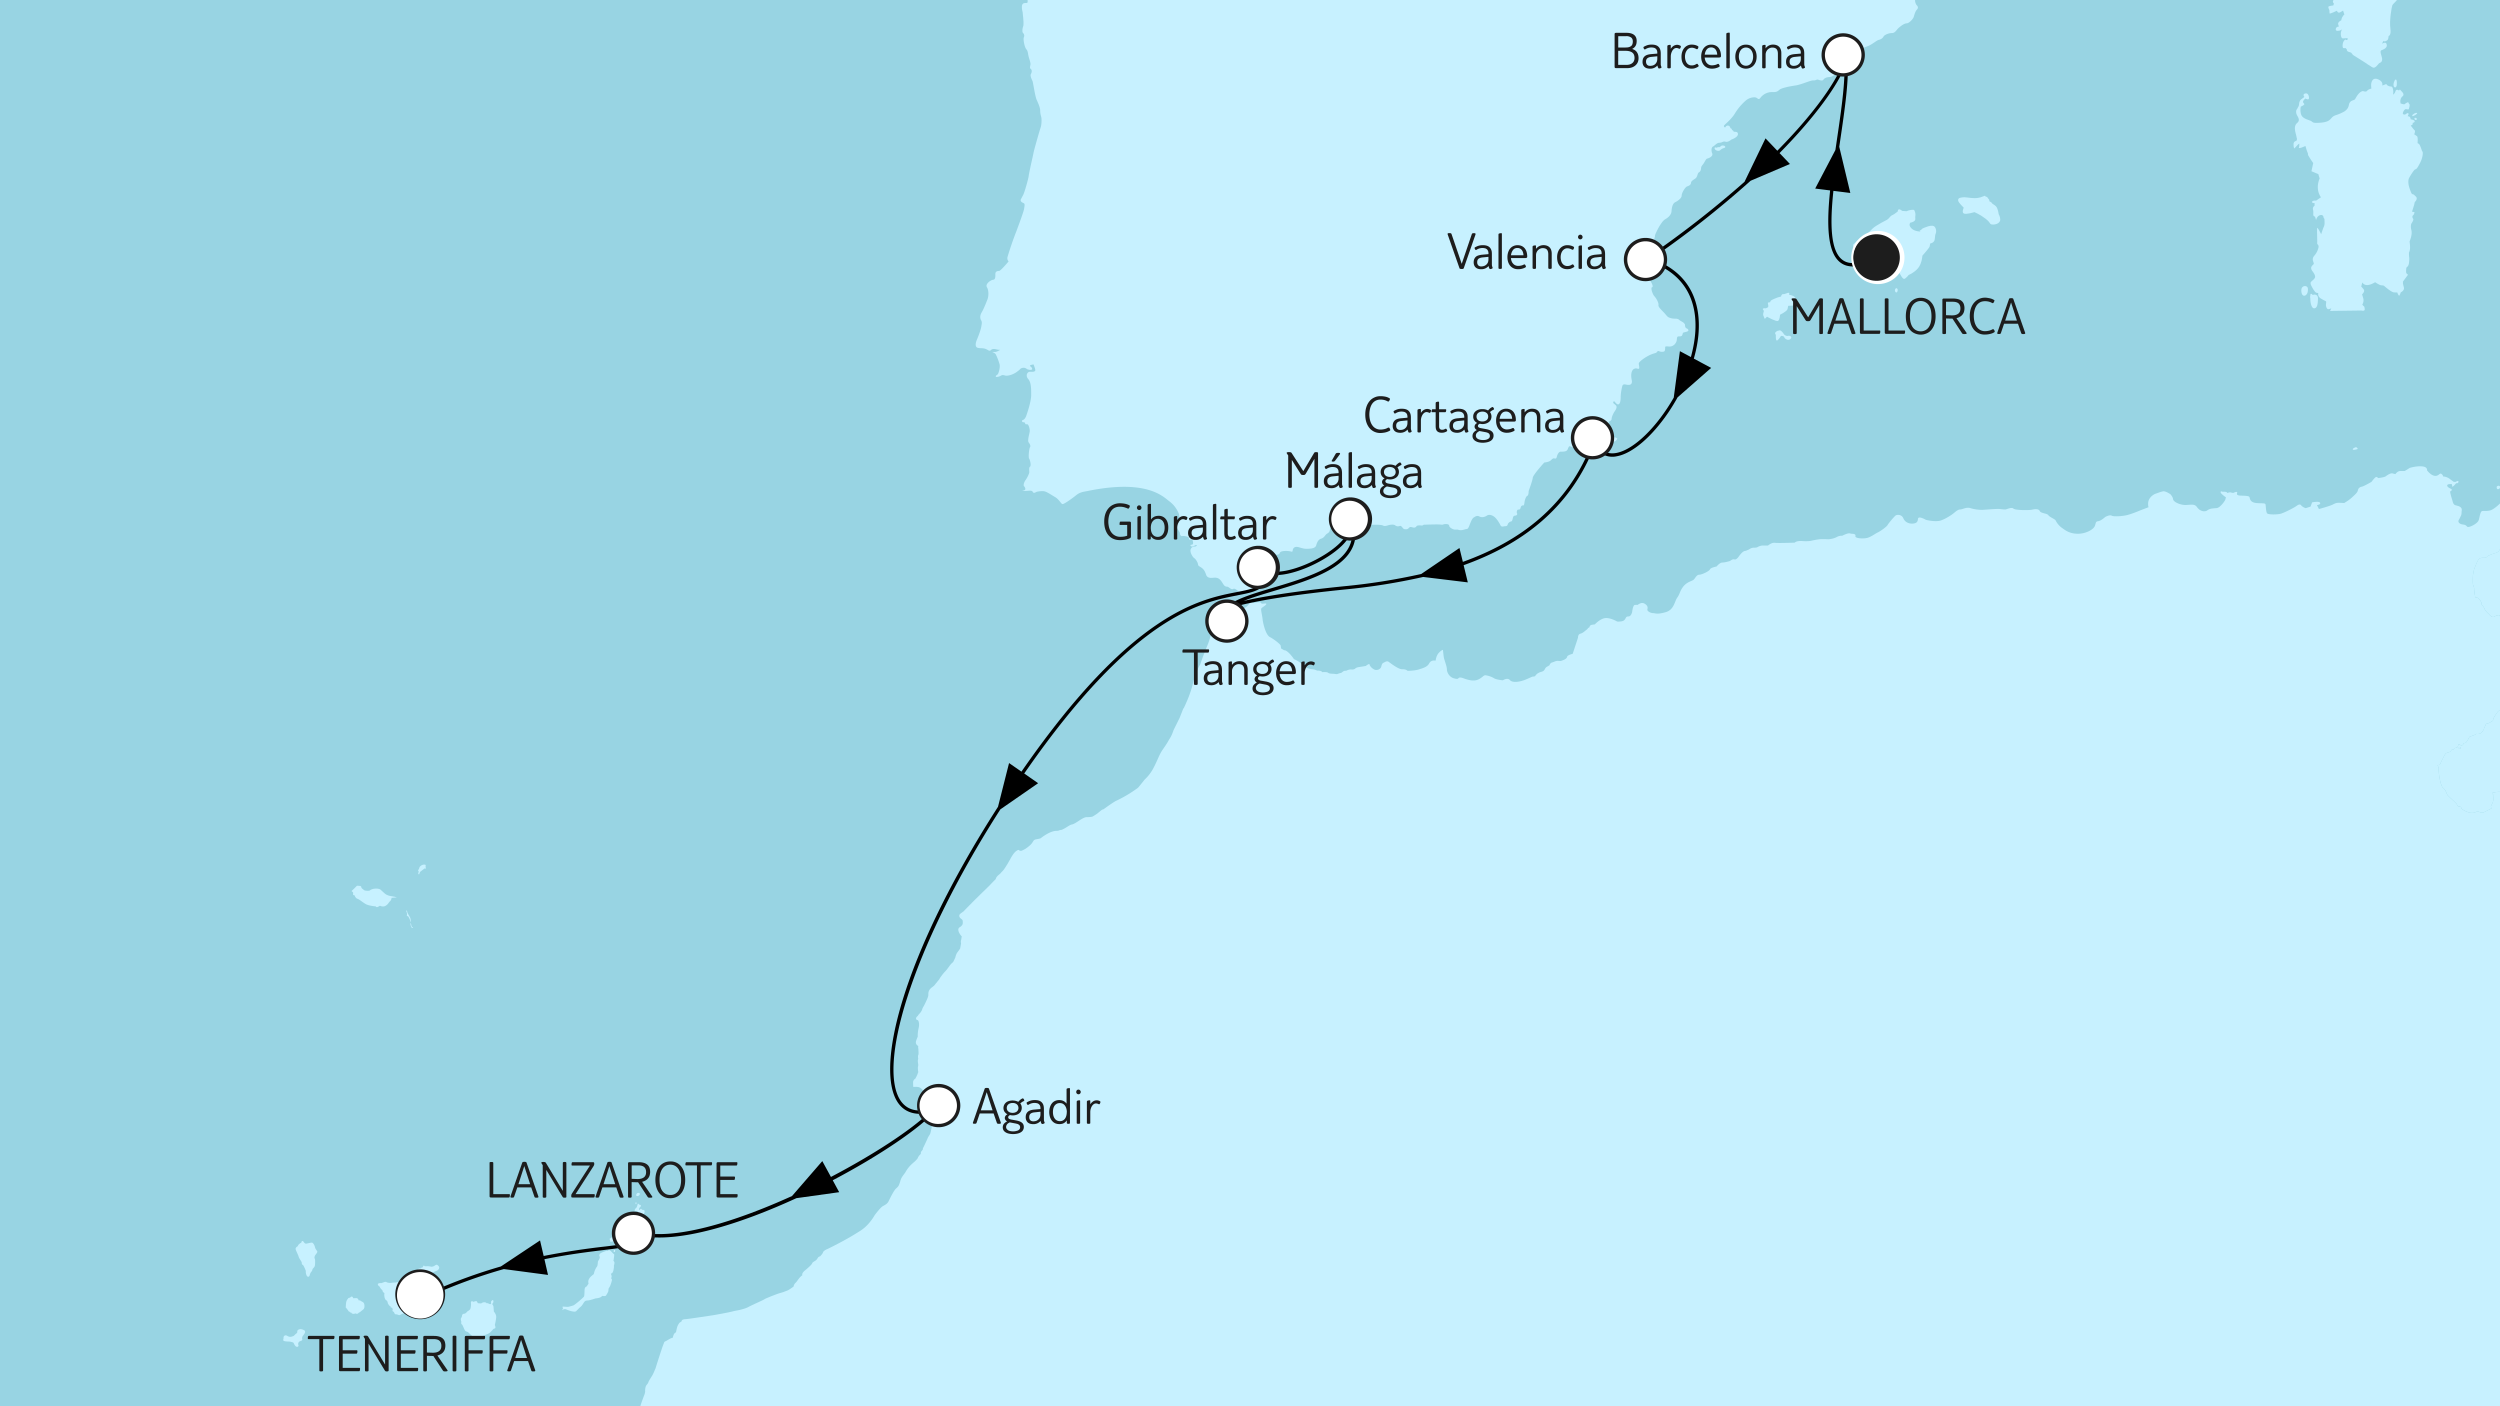 <svg xmlns="http://www.w3.org/2000/svg" width="640" height="360" viewBox="0 0 640 360">
    <path fill-rule="evenodd" clip-rule="evenodd" fill="#98D4E3" d="M0-173.53h640v640H0z"/>
    <g fill="#C7F1FF">
        <path d="M640 124.57v.3a.37.37 0 0 0 0-.3zM639.54 141.23c-.5.34-.73.34-.73.34s-1.98.62-2.15.96c-.17.33-.96.22-.96.22s-.73 0-1.13.4c-.4.4-1.19 2.6-1.19 2.6s-.3 1.3-.3 1.57c0 .26-.12 2.11.07 2.53.2.4.23.64.23.9 0 .27.15 1.93.34 2.15.19.23.38-.11.71.27.35.37.8.75.84 1.35.03.6.45.5.71 1.21.27.72 1.1 1.4 1.1 1.4s.83 1.02 1.28.79c.45-.23 1.13-.53 1.48-.46.07.02.13.15.16.32v-17.22c-.15.31-.31.57-.46.67zM246.21 239.7c.04.02.05.02.05-.01-.02-.08-.03-.06-.05.01zM639.43 182.2s-1.18 1.58-1.18 1.98c0 .4-.23.4-.57.62-.34.22-.62.34-.62.34l-.62.17s-.46.98-.57 1.32c-.11.34-.49.98-1.02 1.17-.53.19-.98.07-.98.07s-.23.23-.57.34l-1.12.42s-.65 1.36-.99 1.5c-.34.16-.64.12-.64.12s.2.23-.15.49c-.34.27-.6-.08-.6-.08l-.42-.18s-.11.75-.37.86c-.27.12-.72.2-.72.2l-.15.3-.6.14s.03.38-.65.6c-.68.23-.75.09-1.28 1.1-.53 1.02-.68 1.4-.87 1.81-.18.42-.3.3-.45.34-.15.04-.26.04-.26.04s.3.6.26 1.13c-.04.53.38 4.04 1.13 4.68.76.64.83 1.32 1.1 1.77.26.46 2.45 2.23 2.49 2.57.03.34.33.41.52.45.2.04.5.04.57.38.08.34 1.55 1.2 2.6 1.25 1.06.03 1.47-.57 1.89-.3.41.26 1.06.26 1.2.18l2.08-1.06s-.3-.26-.15-.6c.15-.34.68-1.24.6-1.89-.07-.64-.07-1.05-.07-1.05s-.41-.23-.23-.38c.16-.12 1.3-.32 1.98-.28v-20.98c-.37.25-.57.46-.57.46zm-9.48 9.37c-.08.19-.5.26-.5-.08 0-.33.3-.26.3-.26s.27.15.2.34z"/>
        <path d="M640 202.72a5.53 5.53 0 0 0-1.98.28c-.19.15.23.38.23.38s0 .41.07 1.05c.07.65-.45 1.55-.6 1.9-.15.33.15.6.15.6l-2.08 1.05c-.15.08-.79.08-1.2-.19-.42-.26-.83.34-1.9.3-1.04-.03-2.52-.9-2.6-1.24-.07-.34-.37-.34-.56-.38-.19-.03-.49-.1-.52-.45-.04-.34-2.23-2.11-2.5-2.56-.26-.46-.34-1.14-1.09-1.78-.76-.64-1.17-4.15-1.13-4.67.04-.53-.27-1.14-.27-1.14s.12 0 .27-.04c.15-.03.26.08.45-.34.19-.4.34-.79.87-1.8.52-1.02.6-.88 1.28-1.1.68-.23.64-.6.64-.6l.6-.16.16-.3s.45-.07.71-.19c.27-.1.38-.86.38-.86l.42.19s.26.34.6.07c.34-.26.15-.49.15-.49s.3.04.64-.11.98-1.5.98-1.5.8-.31 1.13-.43c.34-.1.57-.34.57-.34s.45.12.98-.07.9-.83 1.02-1.17c.11-.34.57-1.32.57-1.32l.62-.17s.28-.11.62-.34c.34-.22.56-.22.56-.62s1.2-1.98 1.2-1.98.19-.2.56-.46V157.8c-.04-.18-.1-.3-.17-.32-.35-.08-1.02.23-1.48.45-.45.23-1.28-.79-1.28-.79s-.82-.68-1.1-1.4c-.25-.71-.67-.6-.7-1.2-.05-.6-.5-.99-.84-1.36-.34-.38-.53-.04-.71-.26a8.31 8.31 0 0 1-.35-2.15c0-.27-.03-.5-.22-.91-.2-.41-.08-2.27-.08-2.53 0-.26.3-1.56.3-1.56s.8-2.2 1.2-2.6c.4-.4 1.13-.4 1.13-.4s.79.1.96-.23c.16-.34 2.15-.96 2.15-.96s.22 0 .73-.34c.15-.1.3-.35.46-.66V128.9l-.12.1c-.4.4-1.64 1.53-2.54 1.7-.9.17-1.3.06-1.87.12-.57.05-.68 1.75-.96 2.43-.28.68-1.76 1.53-2.5 1.64-.73.11-.22-.45-1.52-.62-1.3-.17-1.13-.97-1.13-.97s.4-.73.62-1.24c.23-.5.12-.45.23-1.41.11-.96-.97-1.13-1.59-1.3-.62-.17-.73-.97-.73-.97s-.4-1.3-.45-1.52c-.07-.23-.23-1.02-.23-1.02s.9-.4.16-.74c-.73-.34-1.01-.68-.84-.96.17-.28 1.13-.22 1.13-.22l.17.73.51-.45.45-.51s.51.17.57-.34c.06-.51-.68 0-.68 0h-.51s-.11-.06-1.02-.74c-.9-.67-1.7-.62-1.7-.62s0-.34-.45-.68-.68.63-1.7.5c-1.02-.1-1.98-1.4-1.98-1.4s.23-.9-1.3-1.02-3.11.39-3.11.39l-1.3.8h-1.14c-.73 0-1.24.79-1.24.79s-.11 0-.68-.17c-.57-.17-1.42.45-1.81.74-.4.28-1.92.45-1.92.45s-.23-.29-.51-.29c-.29 0-1.2 1.25-1.2 1.25s-1.92 1.13-2.48 1.24c-.57.11-.9.4-1.02.96-.11.57-.85 1.2-1.59 1.87-.73.68-1.92 1.36-1.92 1.36s-.74-.06-1.36-.06c-.62 0-.79.06-1.58.46-.8.4-3.51 1.13-3.51 1.13l-.51-1.02s1.02-.06.8-.57c-.23-.5-2.05-.11-2.05-.11l-.39 1.08-1.25.4s-.78-.24-1.18-.75c-.4-.5-1.02.12-1.59.46-.56.34-2.6 1.41-3.56 1.7-.96.28-3.34.28-3.57-.12-.23-.4-.28-1.36-.34-2.04-.05-.67-.45-.4-2.32-.56-1.86-.17-1.64-1.25-1.86-1.59-.23-.33-1.93-.28-2.44-.33-.5-.06-.85-.12-.68-.68.17-.57-.96 0-.96 0s-.34 0-.68-.12c-.34-.1-.85.17-.85.17-.1-.45-1.24-.34-1.24-.34s-.51-.28-.51.11c0 .4 1.36 1.31 1.36 1.31s0 .05-.12.5c-.1.46-1.41 2.21-2.26 2.27-.85.06-1.7.06-2.38.57-.68.5-1.92.22-2.66-.85-.73-1.08-2.15-.34-3.56-.57-1.42-.23-2.5-.9-2.55-1.47-.05-.57-.68-1.24-.68-1.24s-1.24-.86-1.87-.74c-.62.11-2.09.68-2.09.68s-.96.4-1.47 1.36c-.5.96-.17 2.03-.17 2.03l-2.1.8s-2.48 1.07-3.79 1.3c-1.3.23-3.05.34-3.56.05-.51-.28-1.64.35-1.64.35s-1.02.95-1.76 1.07c-.73.11-.56.34-.9 1.24-.34.91-2.38 2.04-4.47 1.98-2.1-.05-3.17-.96-3.97-1.52a5.22 5.22 0 0 1-1.58-1.87c-.1-.34-1.53-.85-1.87-1.36-.34-.5-1.92-.45-2.2-1.07-.28-.62-1.3-.51-1.98-.34s-4.3.17-4.76-.28c-.45-.46-1.8.22-2.03.22-.23 0-.57 0-1.42-.11s-4.07.22-4.64.22c-.56 0-1.81-.1-2.89-.44-1.07-.35-2.03.33-2.65.33-.63 0-1.3.68-1.82 1.08-.5.4-1.98 1.36-3.16 1.75-1.2.4-3.63-.06-3.9-.23-.3-.16-1.88-1.01-1.93-.16-.06.84-.51 1.13-1.36 1.18-.85.06-1.93-.28-2.38-1.35-.45-1.08-1.7-.97-2.04-.68-.33.28-1.7 1.87-1.98 2.37-.28.51-1.92 1.65-2.54 1.93-.62.28-1.76 1.19-2.77 1.41-1.02.23-3.11.12-2.94-.5.16-.63-.9-.57-.9-.57s-.07 0-.58-.11c-.5-.12-1.92.62-1.92.62s-.62-.11-1.42.34c-.79.45-2.09.56-2.09.56s-.68-.05-1.64-.05c-.96 0-2.66.4-2.66.4s-.74.22-2.38.1c-1.64-.1-1.92.4-1.92.4s-4.19.17-5.1.05c-.9-.1-1.75.69-1.75.69h-1.3c-.8 0-1.47.45-1.47.45s-.17.11-.9.11c-.74 0-1.2.51-1.6.62-.39.12-.1.12-.73.23-.62.12-1.47 1.36-1.47 1.36s-.62.96-1.13.79c-.5-.17-1.13.4-1.13.4s-1.3.4-1.98.4c-.68 0-1.47 1.01-1.47 1.01s-1.53.29-1.7.74c-.17.45-2.04 1.36-2.72 1.36-.68 0-1.02.84-1.41 1.24-.4.4-1.7.56-2.66 1.75-.96 1.2-.85 1.87-1.59 2.89-.73 1.02-.79 3.11-3 3.73-2.2.63-2.6.23-3.17.23-.56 0-1.58-.45-1.47-.96.12-.51.12-.96-.73-1.47s-1.76.34-1.76.34-.22-.06-.73 0c-.5.05-.68 1.8-.68 1.8s-.23 1.14-.96 1.14c-.74 0-.57.5-1.08.96-.5.46-1.8.34-1.8.34s-1.93-1.13-3.24-.85c-1.3.29-2.48 1.59-2.48 1.59s-.17 0-.8.11c-.62.12-.5.73-.73.73-.23 0-.23.29-.57.52-.34.22-.9.85-1.58 1.01-.68.17-.62 1.02-.62 1.02l-1.36 4.13s-1.36.34-1.42.74c-.06.4-.5.68-1.07.9-.57.23-.51.23-1.19.18-.68-.06-1.08.28-1.58.4-.51.1-.68.72-.68.72l-.68.4c-.68.4-.34 1.02-1.48 1.3-1.13.29-1.52 1.08-1.52 1.08s-.23.11-.51.11-.45.17-1.98.8c-1.53.61-3.34.84-3.96.1-.63-.73-1.82.06-1.82.06s-1.63-.16-2.2-.5a5.65 5.65 0 0 0-2.32-.8c-.51.06-.9.8-2.04 1.2-1.13.39-2.54-.06-3.62-.46-1.07-.4-1.24.11-1.24.11s-.23.23-1.25-.11-1.64-1.47-1.64-2.21-.62-2.38-.73-2.83c-.12-.45-.29-2.2-.29-2.2s-.4.05-1.07.79c-.68.73-.8 1.98-.8 1.98s-1.13-.29-1.64.68c-.5.96-1.64 1.24-2.71 1.58-1.08.34-2.83.34-2.83.34s-.4-.45-1.36-.4c-.96.06-3.11-1.64-3.5-1.92-.4-.28-.91.06-1.25.23-.34.17-.46.33-.63 1.01-.17.69-1.13 1.08-1.8.74-.69-.34-1.14-.96-1.2-1.3-.05-.34-.96.4-.96.4s-.96.16-1.75.28c-.8.11-1.02.45-1.02.45s-.34.23-.9.17c-.57-.06-1.14.23-1.14.23s-.06.1-.5.1c-.46 0-.86.57-1.09.57-.22 0-.96.29-.96.29s-.28 0-.62-.06c-.34-.06-1.36 0-1.64-.28-.28-.28-1.53-.17-1.53-.17-.23-.45-1.3-.4-1.3-.4s-.73-.34-1.25-.34c-.5 0-1.86-.4-2.54-1.19-.68-.79-2.15-1.4-2.15-1.4s-.57-.91-1.36-1.65c-.79-.74-1.13-.62-1.13-.62l-.8-.46-.1-.73c-.06-.34-1.7-1.64-2.78-2.2-1.07-.57-1.75-3.52-1.86-4.6-.12-1.07-.46-2.31-.35-2.65.12-.34 1.2-.8 1.3-1.19.12-.4-1.18.17-1.35-.28-.17-.45-1.92 0-1.92 0-.68-.51-1.25.4-1.25.4s-.8 1.13-2.1 1.24c-1.3.11-2.65 1.02-2.65 1.02s-3.23-.17-3.63.28c-.4.45-.9 4.87-2.15 7.86-1.24 3-1.86 4.93-1.86 4.93s-1.02 1.47-1.93 5.1c-.67 2.7-1.7 4.81-2.3 6.15h-.09l-.97 2.47-1.54 3.1s-.2.65-.56 1.42c-.2.43-.52.9-.75 1.3-.72 1.29-1.42 2.15-1.79 2.77-.69 1.14-1.06 2.35-2.09 4.3a10.82 10.82 0 0 1-2.2 2.86s-.88 1.12-1.57 1.95l-.23.22a33.08 33.08 0 0 1-5.49 3.27c-.48.21-1.95 1.23-3.25 2.17-.1.04-.2.07-.27.07-.38.23-.8.6-1.1.85-.34.28-.91.66-1.48.97-.37.09-.87.13-1.48.13-1.02 0-2.77 1.7-3.74 1.87-.7.13-1.57.96-2.68 1.39-.26.01-.56.1-.81.2-.16.03-.3.05-.47.05-1.75 0-4.02 1.87-4.02 1.87s-.1.11-1.13.28c-1.02.17-.62.68-1.75 1.64-.84.72-1.33 1-2.1 1.32l-.48-.01c0-.31-.32-.2-.32-.2s-.28 0-.86.57c-.57.58-1.2 1.78-1.2 1.78v.03c-.23.37-.43.75-.64 1.1-.31.5-.62 1.02-.97 1.5l-.09.12-.02.03c-.16.19-.29.34-.37.4-.1.09-.23.24-.34.39-.12.11-.23.23-.36.33-.9.68-.9 1.19-.9 1.19s-.86.85-1.43 1.47c-.26.29-1.63 1.58-3.11 3.05a195.07 195.07 0 0 0-3.72 3.76c-.37.27-.65.45-.82.6-.46.4-.28.92.17 1.26.46.35.46.35.46 1.1 0 .14-.04.29-.1.44-.14.23-.35.46-.68.65-.58.34-.36 1.07-.03 1.62l.05.1c.2.3.4.55.5.62.01-.07.03-.1.04-.02.01.04 0 .04-.04.02-.05.18-.1.75-.18 1-.12.34 0 .8 0 .8l-.23 1.3s-.28.45-.68.96-.56 1.36-.56 1.36l-.51 1.07s-.12.17-.46.46c-.34.28-1.07 1.47-1.58 1.98-.51.5-1.42 1.7-1.53 2.03l-.88 1.07-.46.58-.41.33c-1.08.74-1.08 1.42-1.08 2.1 0 .51-.62 1.71-1.09 2.68-.21.34-.39.66-.46.9-.23.8-.8 1.2-1.03 1.54l-.09.16-.1.1c-.68.56-.28 1.01 0 1.01s.57.96.28 2.1c-.28 1.13-.22 2.2-.22 2.2s-.06 0-.4.97c-.34.96.51 1.35.51 1.35l.02.3a.4.4 0 0 0 .02.34c.03.43.06.98.06 1.5-.1.16-.21.5-.09 1.13l-.01.07c-.23.74.11 1.3 0 1.76-.11.45-.06.73-.06.73 0 .34.03.63.1.9a.72.72 0 0 0-.14.27c-.05.35-.63 1.38-.63 1.38s-.57.28-.57.97c0 .7.06 1.15.06 1.15s1.06-.09 1.49.08c.43.18.8.5.97.84.18.34.46.8.46.8.4.05.86.34.86.34s.46 1.83.8 2.23c.34.4.92.35.92.35l.17.75-.75 3.77s-.4 2.18-.56 2.7c-.18.51-.52.74-.8 1.54-.07.12-.87 1.9-1 2.1-.15.2-.12.48-.12.48s-.2.34-.38.51c-.17.18-.14.66-.14.66-.69.58-.8 1.11-.8 1.11-.63.81-1.06 1.04-1.64 1.61a7.98 7.98 0 0 0-1.43 1.83c-.02.15-.66.89-.98 1.42-.35.59-.38 1-.54 1.42-.28.8-.34.92-.97 1.48-.63.58-1.69 2.85-1.92 3.3-.23.46-.69.8-1.37 1.15-.69.34-2.18 2.38-2.18 2.38s-.7 1.31-1.96 2.59a9.78 9.78 0 0 1-1.88 1.5c-.8.5-1.96 1.23-3.15 1.89a98.53 98.53 0 0 1-4.98 2.61c-.29.11-1.11.48-1.23.89-.12.4-.75 1.03-.75 1.03s-.31.05-.51.28c-.2.23-.23.58-.89.95s-.63.55-.63.55c-.12.33-.86 1.02-1.83 1.82-.98.8-.69 1.26-.69 1.26-.8.47-1.26 1.5-1.72 1.9-.46.4-.52.97-.52.97s-1.14.86-1.6 1.03c-.46.17-1.15.46-1.83.63-.45.11-1.78.62-2.79 1.03-.54.23-.98.4-1.16.52-.52.35-3.33 1.54-4.13 2-.45.26-1.29.54-2.16.75-.67.16-1.36.25-1.9.4-1.26.34-5.1 1-5.1 1l-3.76.56c-1.42.2-2.81.42-3.29.44-1.08.06-.91.52-.91.52l-.58.4c-.11.14-.45.57-.63 1.23-.17.66-.25 1.14-.25 1.14l-.35.3c-.31.25-.49 1.17-.49 1.17-.5.02-1.54.77-1.85.89-.32.1-.32.2-.6.94-.3.74-1.5 4.47-1.95 5.96-.12.28-.46 1.11-.72 1.63-.26.51-.98 1.49-1.12 1.94-.14.46-.43.58-.63 1-.2.43-.23 1.18-.2 1.32.03.15-.14.75-.14.75s-1.17 2.98-1.23 3.67c-.06.68-.66 2-.66 2s-.4 1.09-.97 1.83c-.58.75-1.78 1.83-1.78 1.83s-.73.5-1.62 1.04c-1.52.9-3.57 2.1-3.82 2.34-.4.4-1.03.98-2.52 1.38-1.5.4-2.3.23-2.3.23s-.34.86-.85 1.55c-.52.68-1.2 1.08-1.6 1.48-.4.4-1.81.52-1.81.52s-1.58 1.9-1.75 2.63c-.17.75.06.92.06.92s.2 1.35-.48 3.24a11.26 11.26 0 0 1-2.21 3.8c-.3.26-.68 1.79-.92 2.82-.2.46-.17 1.1-.2 1.37-.03.26-.83 1.95-.83 1.95s-.68.8-.97 1.37c-.29.57-.32 1.18-.32 1.18l-.71 1.74.11.7c-.69 1.53-.4 1.65-.4 1.65s.06.4.06 1.03c0 0-.12.17-.06.37.06.2.09.78.09.78l.26.17c.28.17.05 1.66.05 1.66s0 .54-.08.86c-.09.31.05.66 0 .94-.03.23-.06.44-.2.69-.15.26-.18.69-.18.69s-.1.32-.25.54c-.46.63-.5 2.7-.5 2.7s-1.1 1.08-1.62 1.25c-.52.17-.72 1.8-.72 1.8s-1.44.6-2.33 1.03c-.2.1-.38.16-.5.23a11 11 0 0 0-2.55 2.84 6.04 6.04 0 0 1-2.12 2.15c-.63.4-1.49 1.46-1.49 1.46s-1.15 1.38-1.83 1.95c-.7.57-.23.86-.23.86s-.15.17-.4.38c-.4.33-.98.77-.98.77s-.5.34-.85.5c-.45.2-.92.41-1.5.8-.19.14-.42.29-.62.47-1.32 1.15-2.58 3.1-2.81 4.07a4.3 4.3 0 0 1-1.2 1.83c.1.57.34.34.57 0 .23-.34.51-.45 1.03-1.03.51-.57.57-.98.57-1.55 0-.57 1.15-2.06 1.15-2.06s.43-.38.63-.06l.1-.28c.12-.3.58-.8.58-.8l-.17.63h.29l.17-.4.34 1.03-.11.48-.09.44.32-.24c.34-.06.51-.34.51-.34l-.17.58c-.91.16-.63.85-.63.85-.86.46-1.15 1.32-1.15 1.32l-1.14 1.77-.2.06-.03.2s-.38.46-.4.72l-1.03 1.26c-1.2.63-.17.86-.17.86s.07.13-.04.35c-.3.62-1 1.82-1 1.82s-.23.32-.35.45c-.3.32-.68.64-.68.64l-.05.52s-.4 1-.75 1.29c-.34.28-.28.89-.28.89s-.12.28-.46.68-.4.63-.4.63c-.92.46-.86 1.38-.86 1.38s.29-.35.75-.12c.11.06.18.16.26.28.22.35.3.94.13 1.5-.36 1.18-1.43 1.77-1.94 2-.52.23-.75-.05-.75-.05 0 .45-.4 1.03-.4 1.03-.28 0 .06.06.35.4l-.18.51s-.17.12-.28.29a3.7 3.7 0 0 0-.69 2.11c0 .35-.02.84-.08 1.32a5.81 5.81 0 0 1-.32 1.32c-.17.35-.46.63-1.14 1.15-.25.18-.33.59-.42 1.06-.17.87-.26 1.95-.56 2.32-.14.2-.29.14-.37.28-.09.14-.03.46-.03.46-.22.38-.8.69-1.36.9-.58.21-1.13.33-1.13.33s-.26-.11-.35-.34c-.08-.23-.57-.31-.8-.2a1.4 1.4 0 0 0-.6.68c-.11.23-.97.8-1.2 1.12-.23.32.09.4.09.4l-.12.32-.57.23s0 .06-.4 1.14c-.11.3-.18.63-.28.9-.27.7-.53 1.16-.53 1.16l243.86.46v-3.08a1740 1740 0 0 0 1.89 3.45l14.56.1H640V202.73zM347.13-173s-.46-.28-1.21-.19c-.74.1-2.05 1.4-2.05 1.4s-.28-.19-1.3-.46c-1.03-.29-.57 1.02-.57 1.02s-2.14.19-3.17 1.3c-1.02 1.12-.56 2.8-.56 2.8s-.56.47-.84 1.03c-.28.56.38 2.42.75 2.42s.56.2 1.12.2.65-.85.65-.85.37.38 1.12.47c.75.1.84-.28.84-.28l-.37 1.49s-.2.1-.28.65c-.1.56 1.3.56 1.3.56l-.46.47-.1 1.96.47-.56s.65-.66 1.12-1.21c.46-.56 1.49.46 1.49.46s.84 0 1.5.65c.64.66.64 1.68-.47 1.78-1.12.1-4.95 1.3-6.44 1.58-1.5.28-.56 1.3.1 1.22.64-.1 1.49.65 2.6.46s2.15.75 2.8 2.43c.65 1.68.37 2.6.37 2.98s3.17.75 3.74 0c.55-.74-.47-1.21-.1-1.5.37-.27.84-.08 1.21-.08s.47 0 .85.18c.37.19.83.47 1.2 0 .38-.46.1-1.4.1-1.4l1.12.84s.65 2.06 1.68 2.24c1.02.19 1.77-.28 1.77-.28l.75.56c.74.56 3.17.56 3.17.56l.83 1.87-.83 1.3s0 .2.83.28c.85.1 1.87-.65 1.87-.65s.47.28 1.03.37c.56.1 1.86-.18 1.86-.18l.28.74c.19.47.75.65.75.65s-.47 2.43-.1 2.99c.38.56 1.96.56 1.4.1-.56-.47-.84-2.53-.84-2.53s.75.38 1.5.38c.74 0 .74.18 1.58.09.84-.1.19-.65.19-.65h.84s.65-.1 1.3-.65c.65-.57 1.68.18 1.96.74s.1 1.03-.93.84c-1.03-.19-2.33-.19-2.33-.19l.65 1.12s.1.84 1.21.84 2.7-.37 3.64-.65c.93-.28 4.2.19 4.2.19s-1.03.09-1.59.09-1.02.56-.37 1.59c.35.54.85.77 1.25.86l.62.07s-.27.02-.62-.07c-.73-.05-1.9-.06-2.28.44-.56.75-.18.75.94 1.77 1.12 1.03.56.75 1.58 1.3 1.03.57 3.17.38 3.83-.09.65-.46 2.23-.83 4.1-.56 1.86.28 2.7 2.24 2.7 2.24s-.65-.37-1.12-1.12c-.46-.74-4.38-.84-5.03-.18-.65.65-.37 2.33-.37 2.33l-.84.56s-1.22.84.28 1.21c1.49.38 2.05 0 2.05 0s1.68 1.87 1.58 2.24c-.1.37-.84 1.86-.84 1.86l-1.58 1.96s-.56.47-.56 1.22c0 .74 2.33 2.51 2.33 2.51l.56.2 2.8 3.72s.1.19.19 1.12c.09.93.74 1.96.74 1.96s2.33 1.12 3.08 1.58c.75.47.84.75 1.68.75s1.12.75 1.4 1.3c.28.57 2.05 0 2.05 0s.28.47.84 1.03c.56.56.46.19.84.37.37.2.47.57 1.02.2.56-.38.28-.57.75-.57s.19 1.3.19 1.3-1.12.2-1.4 1.6c-.28 1.4 1.12 1.58 1.12 1.58l2.14 3.08s-.1.28-.65.65c-.56.37 0 2.05 0 2.05s.56 1.12-.84 1.59c-1.4.46.47 1.49.47 1.49l-2.06.19s.38-.1.66-1.6c.28-1.48-.84-1.67-.84-1.67v-1.5c0-.74-1.4-.46-1.4-.46l-1.03-1.12c-2.24-1.21-.83.38-.83 1.4 0 1.03 1.95 2.43 1.95 2.43s.94 1.3.94 1.96c0 .65-.1.37-.2.83-.08.47.1 2.62 1.22 2.9 1.12.28 2.43.93 2.43.93s.28.19.74.93c.47.75 1.5 1.3 2.8 2.24 1.3.93 2.15 3.73 2.7 4.94.57 1.22.38 3.27 1.22 5.5.84 2.24 2.24 2.34 2.24 2.34h-1.31s-.56-.65-.93-1.12c-.37-.47-1.59-1.21-1.77-4.76-.2-3.54-5.23-6.43-5.23-6.43s.1-.19.28-.84c.19-.66-1.12-1.5-1.12-1.5l-.46 1.31s-.1.1-.47.37c-.37.28-.75 3.36-.75 3.36s-.74 14.09-1.2 16.32c-.47 2.24-.2 3.55-.2 3.55l.57-.56-.1-1.3s.19-.1.75-.29c.56-.18.47-1.49.47-1.49l.93.93s1.4.94 1.68 1.6c.28.64-1.4.45-1.4.45s-.28 0-.84-.37c-.56-.37-.93-.18-.93.75 0 .93-.84.75-.84.75s.18.09-.66 5.4c-.31 2-.78 4.77-1.26 7.54-.48 2.22-1.3 6.14-1.4 6.73-.14.82 0 1.49 0 1.51v.02c-.03.06-.66 1.64-.66 1.86-.8.23-1.41 1.7-1.47 2.21-.34.57-.85 1.81-.85 1.81s-.9.34-1.02.74c-.11.4-.06 5.88-.06 6.28 0 .4-.28.5-1.13.56-.85.06-.85.06-1.3-.22-.45-.29-.62-.23-.96.05-.62.23-1.7.12-2.2-.17-.52-.28-.97-.67-1.42-.67-.46 0-.46-.23-1.08-1.02-.34-.4-.96-.34-.96-.34s.06-.28-.28-.28-1.2.05-1.2.05-.39-.68-1.3-.56c-.16-.34-1.01-.63-1.01-.63s0-.56-.34-.56-.74.56-.74.56-3.05-.06-3.34-.17c-.28-.1-.9-.22-1.07.06a6.65 6.65 0 0 0-.23 1.87c0 .34-.28.84-.85.28-.56-.57-.73.06-.73.06s-.6.12-.94.08c-.35-.05-.48-.28-.7-.54-.46-.5-.57-.9-1.36-.9-.8 0-2.94-.28-3.4-.62-.45-.34.57-.23.45-1.2-.1-.95-1.01-.84-1.75-.78-.73.05-.62 0-1.02-.29-.4-.28-.68-.4-.9-.05-.23.34-1.25 1.07-1.7 1.02-.45-.06-.51 0-.68.28-.17.28-.73.62-.9.05-.17-.56-.46-.58-1.08-.58s-2.26-.2-3.23.53c-.96.73-3.33 1.64-4.64 1.92-1.3.29-1.92.2-3.22.14a62 62 0 0 0-2.66-.08c-.5 0-1.3-.23-1.93-.23-.62 0-1.41.23-2.82-.45-1.42-.68-1.25-.77-2.33-.83-1.07-.06-2.96-.04-2.96-.04s-1.32-.36-2.64-.62-1.75-.89-1.75-.89-.23-.62-.57-.62c-.34 0-1.87.06-1.87.06s-.05-.51-.67-.51c-.63 0-4.47-.12-4.93-.12 0 0-.02-.18-.28-.52s-.94.15-1.4-.34c-.45-.5.04-1.17-1.15-1.34a5.82 5.82 0 0 0-3.56.96l-1.98 1.3s-1.02-.45-1.42-.45c-.62-.45-.96-.63-1.58-.4-.62.23-1.53.8-1.98.74-.45-.06-1.14-.11-1.53-.06-.8-.73-1.02.17-1.02.17s-1.36-.06-2.26-.28c-.9-.23-6.23-.45-6.68-.34-.45.11-.5.45-2.2.45-1.7 0-4.08-.28-4.47-.73-.4-.46-.97-1.36-1.36-1.99a1.94 1.94 0 0 0-1.02-.79l-1.08-.5s.23 0-.22-.4c-.46-.4-.91-.06-.91-.06s.11-.34-.28-.4c-.4-.05-1.42 1.7-1.42 1.7s-.11-.22.06-.85c.17-.62.4-1.18-.11-1.47-.51-.28-1.13-.17-1.53-.73-.4-.57-.9-.29-1.02.05 0 0-1.02.57-2.26.46-1.25-.12-2.33.05-2.6.85-.29.79-.29.73-.57.1-.28-.61-1.13.3-1.13.91 0 .63-.68 1.36-1.36 1.76s-2.6 1.98-2.6 1.98-.51-.17-.91-.11c-.4.05.23.73.23.73s-.85.85-.51 1.7c.34.85.85.45 1.35.11.51-.34.8.17 1.2-.28.39-.45.73.45.16.62-.56.17-.62 1.3-.56 1.98.05.68-.23 1.08-.23 1.08s-.62-1.3-1.41-1.7c-.8-.4-.68 0-.74.73s-.11.97-.4 1.02c-.28.06-.62.11-.62-.5s-.8-.68-.96-.23c-.17.45-.68.45-.68.45s-.68-.51-.8-.17c-.1.34.23.73.23.73s-.4.91-1.18.46c-.8-.46-.97-.17-1.87.4a2.1 2.1 0 0 1-2.55-.35c-.5-.56-.56-.62-.68-1.07-.11-.45-.4-.62-.56.06-.17.67-.12.85-.57.73-.45-.11-.5.11-.5.51s-.29.28-.8.23c-.5-.06-.62.1-.62.5 0 0 0 .46-.62.63-.63.17-1.14.62-1.7.5-.57-.1-1.64.74-1.98 1.37-.34.62-.11.96.11 1.53.23.56.51-.57.51-.57l.06 1.07s-.06.29-.63.17c-.56-.1-1.07 1.2-1.12 1.53-.46-.17-.51.06-.57.68-.06.62.5.74.5.74s-.22.85-.56 1.47c-.34.62.06.73.06.73l.34.74s.17-1.13.5-1.36c.35-.23.06.34.52.5.45.18.73-.39.73-.39s.17.63.9.57c-.84 1.19-.39 1.58.06 1.7.46.1.57.96.06.96s-.73 1.24 0 1.76c.74.5 1.19.22 1.19-.46s1.02-.8 1.02-.8.06.35.62.46c.57.11.96-.68.96-.68l.62.12s-.96.73-.96.95c-.84 0-1.01 1.08-1.01 1.08s-.69.51-.69.8.12 1.47-.45 2.09c-.56.62-.34 1.3-.34 1.3s.9-.34.85-.11c-.06.22-.8.96-.06 1.19.74.22.86-1.03 1.25-1.14.4-.11.57-.5.9-.5.35 0 .12-.63.12-.63s.34-.68.56-.68c.23 0-.17.57.29.74.45.17.45-.57.45-.57l.4-.11s-.34-.11-.29-.57c.06-.45.51-.62.74-.11.23.5.79.57 1.3.17-.74.85-.74 1.42-.74 1.42s-.1.4-.5.33c0 0-.23-.28-.4.17-.17.45-.17 1.2-.17 1.2s-.4-.12-.4-.63c0-.5-.1-.68-.5-.62-.4.05.05 1.07.05 1.07s-.34-.11-.8.34c-.44.45-.05 1.07-.05 1.07s-.5.29-.4.74c.12.45.46.23.46.23s.62.11 1.07-.23c.46-.34.91-.11.91.17-.73.17-1.19.4-1.24.74-.06.34.4.28.5.73.12.45.68.34.8.06.96.34 1.18.4 1.41-.11.23-.51 1.19-.97 1.19-.97l.23.57s-1.25 1.02-1.42 1.47c-.17.45-.45.8-1.07.51-.63-.28-.97 0-.74.23.23.22.17 1.18.17 1.18l-.4-.5s.06 1.07-.73 1.01c-.8-.05-1.41 1.14-.96 1.65s1.7.39 1.7-.12c0-.5 1.13-1.19 1.64-1.47.5-.28.45-.45 1.02-.34l.9.17s-1.02.4-1.53.9c-.5.52-1.58 1.53-1.58 2.04s.11.68-.51.68-.96.23-.96 1.02c0 .8.22 1.25.22 1.53s.35 2.77.12 3.4c-.23.62-.28 1.47-.06 1.7.23.22.45.61.23 1.12-.23.51.17 2.55.62 3.06.45.5.4 1.08.57 1.75.16.68.56 1.7.5 2.15-.05.45-.28.9.06 1.14.34.22.34.84.06 1.3-.29.45.22 1.41.4 1.8.17.4.62 3.8 1.07 4.82.45 1.01.9 2.03.9 2.77 0 .74.18 1.24.29 1.75.11.52.05 1.93-.17 2.55-.23.62-1.64 5.55-1.81 6.4-.17.85-.4 1.86-.4 1.86s-.79 3.51-.85 4.13c-.05.63-1.07 4.25-1.41 4.87l-.57 1.08c-.34.62.4.9.74 1.07.34.17.11.96.06 1.42-.06.45-.8 2.6-1.99 5.77a86.1 86.1 0 0 0-2.26 6.56c-.17.74.28 1.13.28 1.13s-2.03 2.44-2.43 2.44c-.4 0-.96.1-.96.79 0 .68.05 1.41-.57 1.47-.62.06-2.1 1.08-1.58 1.92.5.85.45 2.32.11 3.17-.34.85-.96 2.44-1.47 3.28-.51.85-.4 1.6-.11 2.04.28.46.11 1.02 0 1.7-.12.68-.68 2.26-1.08 3.17-.4.9-.56 1.98.23 2.15.79.17 1.24 0 1.98.28.73.29.96.68 1.36.29.4-.4.96-.29 1.41-.18.45.12.96.12.96.12s-.8.49-1.2.53c-.42.03-.87 0-.87 0s.56.22.83.48c.26.27.94 2.08 1.1 2.76.14.68-.2 2-.42 2.38-.23.37-.6.37-.57.68.04.3 1.06-.04 1.28-.2.23-.14.46-.26 1.06-.07.6.2 1.89-.15 2.8-.75.9-.6 1.24-1.02 1.24-1.02s.87-.53 1.62.15c.87.34 1.47.23 1.28-.23-.19-.45-.6-.48-.52-.68.07-.18.9-.3.9-.3s.38.87.45 1.4c.08.52-.72.52-1.35.49-.65-.04-1.25.94-.46 1.85.8.9.76 2.6.76 4.14 0 1.55-.95 4.42-1.25 5.25-.3.83-.68 1.06-.9 1.1s-.3.52.07.56c.38.04.45.04.53.3.08.26.19.26.53.23.34-.04.75 1.24.64 1.92-.11.68-.6 2.27-.27 2.72.35.45.57.94.35 1.24-.23.3-.46 2.6-.23 2.9.23.3.6 1.82.23 2.08-.38.27-.12 1.25-.2 1.59a7.18 7.18 0 0 1-.94 1.85c-.37.48-.64 1.35-.37 1.58.26.23.45.8.18.94-.26.15-.71.15-.71.15s.45.15 1.32.08c.87-.08 1.28-.08 1.43.27.15.33.5.26.8.07.3-.19 1.5-.34 2.14-.23.65.12 1.66.83 2.76 1.47 1.1.65 1.54 1.78 1.92 1.81.38.04 2.45-1.43 3.47-2.26 1.02-.83 1.8-.86 3.14-1.13 14.58-2.96 18.93 1.24 20.63 2.6a7.31 7.31 0 0 1 2.53 3.25c.26.71.04 1.77.07 2 .04.22-.03.33-.37.37-.34.04-.34.76-.23 1.17.11.42.79 1.06.79 1.44 0 .37.27.86.6.75.34-.11 1.67.11 1.7.46.04.33.08.52.46.45.37-.08.49 0 .6.53.11.52-.04.75-.34.75-.3 0-.45.23-.11.42.34.18.56-.04 1.09-.27s.3.27.04.3c-.27.04-1.06 0-1.28.8-.23.78.6 2.03.94 2.22.34.19.86 1.02.94 1.5.08.5.15.43.83.88.68.45.98 1.02 1.25 1.84.26.83 1.1.87 1.73.8.64-.08 1.25-.08 1.81.45.57.53.83 1.36 1.29 1.66.45.3.48 0 .98.34.48.34.79.6 1.17.38.37-.23 1.24.52 1.5.9.27.38 1.02.45 1.63.04.6-.42.45-.6 1.2-.64.76-.04 1.21-.53 1.21-1.06s-.5-1.5-.04-1.89c.45-.37.76-.37.57.2-.2.56-.57 1.43-.08 1.62.5.18.76-.08.83-.6.08-.53.45-2.27.64-2.5.2-.23.68-.68.87-1.1.19-.4.94-1.73 1.06-2.22.11-.49.75-1.47 1.24-1.47.5 0 1.06.04 1.29-.53.22-.56 1.92-.49 2.52-.38.6.12.68.27.76-.26.07-.53.49-1.1 1.62-.75 1.13.33 1.36.41 2.34.37.98-.03 1.89-.18 2.07-.94.2-.75.57-1.47 1.29-1.66.72-.19.98-.94 1.43-1.24.64-.34.72-.65.8-1.21.07-.57 1.09-.72 1.73-.75.71.67 1.24.14 1.24.14s.12.23.9.23c.8 0 1.29-.45 2-.34.73.11.8.04.95-.38.15-.41.8-.19 1.36 0 .56.2 1.17.5 1.8.2.65-.31 3.18-.23 3.56 0 .37.22.86.1 1.32-.05.45-.15 1.43-.3 1.8 0 .38.3.8.3 1.1.2.3-.12.42-.04.68.25.26.31.34.57.94.57.6 0 .72-.3.95-.49.22-.18.49-.08.98.04.49.11.75-.19.86-.38.12-.19.83-.19 1.25-.14.41.03.53-.2.53-.2s2.79-.1 3.85-.07c1.05.04.75.15 1.31-.04 0 0 .42-.11.87-.04.46.08.5.26.57.57.07.3.94.83 1.4.83h.75s.34.15.79.15 1.36-.3 1.36-.3c.53.15.8-.87.94-1.21.15-.34.53-1.43.94-1.7.42-.26.9-.64 1.51-.3.6.34 1.36.15 1.93-.23.56-.37 1.35-.11 1.92.34.57.46 1.2 1.44 1.51 2.08.3.64.83.3 1.2.3.39 0 .61-.11.69-.46.07-.33.52-.71.86-.75.35-.03.38-.75.5-1.05.1-.3.18-.42.6-.46.41-.03.57-.37.41-.6-.15-.23 0-1.02.38-.94.38.07.53-.3.57-.57.03-.26.38-.56.64-.49.26.08.3-.64.37-1.05.08-.42.35-1.29.68-1.4.35-.11.35-1.24.35-1.24s.99-2.68 1.05-3.4c.06-.74 2.94-3.89 2.94-3.89s1.17-.11 1.63-.52c.45-.42.6-.6.94-.54.34.08.53.08.64-.4.11-.5.49-1.33 1.02-1.33s1.5.08 1.77-.6c.27-.68.34-.9.76-.72.41.2.83.3.83-.15 0-.45.45-.64 1.1-.41.63.22 1.12.75 1.35.37.23-.37.9-.64 1.4-.56.49.07.49.34.83.38.33.03.6-.34.6-.34s.34.45.98.48c.64.04 1.2-.4 1.2-.4s.69-.05 1.25-.12c.57-.08.72-.42.72-.42s.45-.04.9-.1c.46-.05.8-.73.8-.73s-.46-.5-.91-.28c-.45.23-.73.17-1.13-.22-.4-.4-.96-.52-1.25-1.03-.28-.5.12-1.52.46-1.52.33 0 .68-1.36.68-1.36s.68-.17.68-.68c0-.5.5-1.53.79-1.92.28-.4.68-1.08.34-1.47-.34-.4-.9-.57-.68-.96.23-.4.34.16.9.56.57.4.96-.34.96-1.59 0-1.24.29-2.48.4-2.94.11-.45.4-.56.9-.45.51.11 1.87.4 1.53-1.19-.34-1.58.06-2.6.63-2.83.56-.22.62-.05 1.07 0 .45.06.11-.9.11-1.36 0-.45 1.65-1.64 2.89-2.2 1.25-.57 1.47-.34 1.8-.8.35-.45.46 0 1.2 0 .73 0 .8-.16.85-.73.06-.57-.23-.74.96-.62 1.19.1 1.98-.91 2.04-1.76.05-.84.17-.84.73-.84.57 0 .63-.23.74-.57.11-.34-.06-.34.62-.51.68-.17 1.02-.28.8-.68-.23-.4-.8-.11-.8-1.19.04-.19-.45-.62-.45-.62l-.9-.53s-.3-.43-1.03-.43-1.24-.06-1.92-.4c-.24-.12-.73-.8-1.15-1.23-.73-.74-1.41-1.4-1.34-1.82.11-.68-.68-1.92-1.07-2.32-.4-.4-1.02-2.16-.57-2.27.45-.11-.17-1.3-.68-2.03-.51-.74-.8-2.95-.85-4.08-.05-1.13-.11-1.64.06-2.38.17-.73.73-2.77 1.35-3.05.63-.29.86-1.3.86-1.65 0-.33.9-2.09 1.24-2.6.34-.5.8-1.3 1.42-1.64.62-.34 1.52-1.07 1.58-2.03.06-.97.28-1.99.96-2.32.68-.34 1.64-1.02 1.64-1.7 0-.68.9-2.16 1.36-2.32.45-.17.96-.35 1.02-.9.06-.57.68-.8 1.19-1.2.5-.4.45-1.3.85-1.52.4-.23.5-.57.56-1.19.03-.36.31-.6.67-1.13.26-.39.57-1.12.86-1.19.68-.17 1.59-.68 1.3-1.36-.28-.68-.22-1.53.23-1.75.45-.23.96-.96 1.64-.96.68 0 .85-.4 1.47-.29.64.3 1.59-.53 1.59-.53s1.66-.53 1.66-1.39c0-.87-1.1-.42-1.14-.72-.03-.3-.41-.2-.41-.45s-.38-.34-.38-.34-.04-.49-.45-.64c-.42-.15-.75.22-.75.22-.06.45-.63.06-.4-.28.23-.34 1.75-1.47 2.71-3a14.23 14.23 0 0 1 2.78-3.34c1.02-.9 2.32-.96 2.71-.79.4.17.63.68 1.08.06a3.7 3.7 0 0 1 2.89-1.48c1.3.06 1.47-.17 2.03-.62.57-.45 2.55-.85 4.08-1.07 1.52-.23 3.9-1.36 4.58-1.3.68.05.8-.34 1.24-.17.46.16 1.08.34 1.3 0 .23-.34.69-.63 1.48-.68.79-.06 1.53-.46 1.58-1.08.06-.62 1.3-2.32 2.44-3.56 1.13-1.25 4.8-2.89 5.88-3.28 1.08-.4 2.27-1.48 2.77-1.59.51-.11 1.02-.4 1.25-.85.23-.45 1.3-.9 2.1-.9s1.12-.63 1.47-1.02c.34-.4 1.64-1.47 2.32-1.47.67 0 1.7-1.13 1.86-1.7.17-.57.4-1.42.8-1.81.39-.4.28-.8 0-1.08-.29-.28-.63-1.13-.4-1.7.22-.56-.11-1.41-.51-1.86-.4-.46-.8-.28-1.08-1.19-.28-.9 0-2.1.4-2.6.4-.51.56.11 1.08.5.56.23.71-.43.71-.43s.08.04.3 0c.23-.03.65-.64.65-.64s.07-.04.18-.26c.12-.23.08-.53.08-.53s.38-.38.15-.64c-.23-.27-1.2-.42-1.44-.57-.22-.15-.83.15-.86-.07-.04-.23-.62-.81-.62-.81-.06-.34.73-.9.45-1.76-.28-.85-.85-.96-.85-1.58 0-.63-.57-.74-1.08-.8-.5-.05-.62.06-.68-.45-.05-.5-.17-4.07.06-4.64.23-.57.28-1.24 0-1.92-.28-.68-.06-.9-.06-1.53 0-.62-.56-.5-.56.17 0 .68-.06.96-.45.96-.4 0-.51-.96-.51-.96s.79-.28.79-.85c0-.56.28-.34.68-.34s.23-.62.34-1.75c.11-1.14.22-2.1.62-2.89.4-.8 1.76-2.6 2.94-3.85 1.2-1.24 2.55-2.1 3.11-2.04.57.06 1.3.34 1.99.17a2.03 2.03 0 0 0 1.3-1.13c.22-.45 1.58-1.58 2.43-2.32.85-.73 1.13-.73 1.93-.73.79 0 1.13-.17 1.07-.8a1.96 1.96 0 0 0-.4-1.01l.74-.12s.45.4.68.06c.23-.34 1.47-.9 2.49-1.19 1.02-.28 1.64 0 1.92.23s.23.23-.05.56c-.29.34 0 1.02.33 1.25.34.23 1.53.45 1.93.45.4 0 .5-.22.5-.22s.29.22.97.33c.68.12 1.24-.11 1.59.17.33.29.62.69.73.29.11-.4 1.13-.46 1.87-.29.73.17 1.07 1.02 1.07 1.02s-.5.23-.4.85c.12.62 1.08.74 2.1.96 1.02.23 1.7-.16 2.2.06.52.23.74.42 1.38.15.64-.26 1.1-.64 1.25-.87l.26-.41s-.49.34-.9.3c-.42-.04-.51-.24-.51-.24 0-.23.05-.68.45-.68s.4-.06.62-.4c.23-.34 1.13-.28 1.2.28.05.57.5.63.78 1.2.29.56.12.84.68.95.57.12 1.2 0 2.27.06s2.54-.4 3-.45c.45-.06.96.28.67.79-.28.51-.22 1.02.17 1.13.4.12.06.51-.17.96-.22.46-.34.63.29.68s.34.85 1.02.74c.68-.11 1.02.4 1.47.85.45.45 1.02.9 1.13.28.11-.62.51-1.24 1.58-1.24 1.08 0 .97.05 1.02.68.06.62.74.68 1.36.84.62.18 1.19.06 1.19.63 0 .56-.68 1.13-.68 1.58 0 .45.8 1.3 1.41.9.63-.39.8-.79 1.59-.39s1.24-.06 1.13-.8c-.11-.73.23-1.18.5-1.07.3.12-.1.45.18.8.28.33.23-.12.85-.23.62-.12.28 1.02.96.96.68-.06.9-.45.9-.85 0 0 .69-1.13 1.42-1.19.73-.05.85.17 1.3.29.46.11.29.34.8.56.5.23.79.28.67-.11-.1-.4-.4-1.36.69-1.42 1.07-.05 2.14.12 2.49-.5.33-.63.56-.8.96-.63.4.17.1.45.56.68.45.23.96-.73.96-.73s.51 0 .57-.29c.06-.28-.34-.28-.34-.28s-.23-.9.17-.96c.4-.06.68-.68.34-.9-.34-.23-.28 0-1.02.22-.74.23-1.19.62-1.3.17-.12-.45.06-.62.5-.68.46-.06.63-.56.97-.5.34.05.34-.63.68-.69.34-.05.56-.05.56-.4s.4-1.4.51-1.75c.12-.34.23-.11.8.06.56.17 1.3.11 1.75-.23.45-.34.96.06 1.47-.34s.51-1.53.28-2.04c-.22-.5.46-1.07.46-1.07s1.02.73 1.24.11c.23-.62.68-1.13.97-.56.28.56.73.73.9.4.17-.35-.17-1.2-.17-1.76s.4-1.42 1.02-1.13c.62.28.96.11 1.19-.23.22-.34.9-.56 1.41-.4.51.17.68-.34.57-.79-.12-.45.34-.28 1.02-.28.68 0 .79-.23.84-.51.06-.28.06-.74.46-.4.4.34.56.12.56-.22.04-.3.4-.51.66-.63a6.68 6.68 0 0 1 2.42.08c.45.19 1.13-.3 1.5-.57a4.13 4.13 0 0 1 2.12-.52c.75.03 1.62 0 2.13-.57.5-.57 1.07-.9 1.7-1.07.62-.18 1.35-1.42 2.1-1.65.73-.22.62-.4.62-.85 0-.45.05-2.05.58-2.43.53-.38.76-1.05.76-1.05s.3-.27.56-.83c.26-.57 1.13-.91 1.35-.98.23-.08.78-.06 1.16-.48.62 0 .54-.56.54-.85 0-.28.42-.73.53-1.13.11-.4.74-1.36 2.1-2.26 1.35-.9 2.6-1.76 3.05-2.04.45-.28 2.27-.45 2.66 0 .4.45.96.51 1.24.45.29-.05 1.3-.22 1.82.34 0 0 .03.46.41.68.38.23.72.38 1.1.23.38-.15.56-.27.56-.27s.77.16.81.6c.06.86.17 1.37.8.97.62-.4.45-1.08 1.13-.96.68.11 1.98.96 2.31 1.58.35.62 1.37 1.36 1.88 1.36.5 0 1.58.68 1.97 1.02.4.34 1.2 1.07 1.76 1.3.56.23 1.02.8 1.41 1.36s1.02.77 1.4.77h.38s.41.98.64.83c.22-.15-.21-1.38-.21-1.38s1.25.29 1.75.8c.51.5 1.2.9 2.1.9.9 0 2.6 1.93 3.68 3.68 1.07 1.75.96 4.24 1.07 5.49.11 1.24.4 3.56.85 5.1a5.81 5.81 0 0 0 1.87 2.76c.4.34.57.91.68 1.65.11.73.51.73.85 1.13.34.4.68 1.3.79 2.66.11 1.35.17 3.45 0 3.79-.17.34-.8.9-.8 1.87 0 .96-.39 1.35.35 1.64.73.28.9.22.9-.29 0-.5 1.36-.56 2.55-.28 1.19.28 1.35.45 1.7 1.59.34 1.13 0 1.86-.4 1.86s-.45.06-.17.51.51.85 1.19.85c.19 0 .4.02.62.06v-153.93H397.8c.72.73 1.49 1.07 1.75 1.27.37.28-2.05.19-2.05.19s-1.4-.37-2.61.56-2.34.56-2.71.28c-.37-.28-1.21-.84-1.21-1.68 0-.24-.06-.45-.15-.62h-1.35c-.67.5-1.76 1.18-1.76 1.18s-.47 0-.94.19c-.46.18-.74.37-1.02 1.4-.28 1.02-1.22-1.5-1.22-1.5l-1.4.47s.51-.7.56-1.74h-.78c-.54.53-1.17 1.37-1.17 1.37s-.1 0-.75-.47-2.24 2.7-2.24 2.7l-2.61 1.12s-2.05-1.4-2.14-2.33c-.06-.53-.74-1.48-1.32-2.39h-12.85l.08.53s-.44-.1-1.23-.53h-3.73c-.2.7.02 1.64.02 1.64s-.65-.37-.84-.74c-.19-.37-1.03-.56-1.03-.56s0-.13-.08-.34h-3.68c-.59.21-1.15.44-1.37.62-.46.37-.84-.1-.84-.1zM639.2 124.53c-.16.46.12.97.63.57a.52.52 0 0 0 .17-.23v-.3c-.1-.22-.42-.34-.8-.04zM592.98 75.52c-.46-.22-.91 0-.91 0s-.62-.73-.62.06c-.12.69 0 .52 0 1.08 0 .57.22 2.27.96 2.27.73 0 .9-.91.96-1.82.06-.9.06-1.36-.4-1.59zM589.24 73.77c-.23.63-.06 1.87.57 1.93.62.05.9-.74.9-.74s.23-.8.06-1.3-1.13-.68-1.53.11z"/>
        <path d="M629.76 191.23s-.3-.07-.3.26c0 .34.41.27.49.08.07-.19-.2-.34-.2-.34zM475.67 64.78s1.13 2.54 1.41 1.64c.29-.91.29-1.3.29-1.3l1.7-.85s1.7.16 1.8.4c.11.22.17.67.17.67s-.17.68.06 1.25c.23.56.23.8.23.8s-.23.56.56 1.23c.8.68 1.59.4 1.59.4s2.26 0 2.54.45c.28.46 1.02 2.04 1.47 1.93.46-.12 1.14-1.02 1.14-1.02s1.35-.51 2.37-1.7 1.13-3.22 1.13-3.22 1.82-2.04 1.87-2.38l.12-.74s1.07-.11 1.18-1.12l.12-1.09s.56-1.01-.06-1.97c-.62-.96-2.89.23-3.17.33-.28.12-.22.35-.68.52-.45.17.96.45-.68.17-1.64-.29-2.03-1.42-1.98-1.7.06-.28.12-.45.12-.45s1.47-.23 1.35-1.02c-.1-.8.17-1.02-.05-1.64-.23-.63-.12-.74-1.02-.63-.9.12-1.02.34-1.25.34s-.11-.05-.5-.05c-.4 0-.57-.06-.57-.06s-.74-.68-1.02-.23c-.28.45.4 0-.45.68-.85.68-1.14.62-1.42.9l-.68.74-.34.23s-2.71 1.36-3.56 2.15c-.85.8-1.98 1.98-1.98 1.98s-.57-.06-1.2.57c-.61.62-.67.5-.95.73-.29.23-.96.96-.96.96-.06 1.3 1.3 2.1 1.3 2.1zM502.72 53.17s-.57 1.14 0 1.48c.56.34 2.71-.34 2.71-.34s1.36.5 2.9 1.7c1.52 1.18.84 1.41 1.8 1.47.96.05 1.93-.45 1.93-1.25s-.4-1.41-.4-1.41-.17-1.53-.73-2.04c-.57-.51-.8-.51-.97-.74-.17-.22-.11-.22-.34-.34l-.34-.17s.06-.4-.22-.62c-.29-.23-.17-.5-.63-.56-.45-.06.17-.46-.79-.06-.96.4-1.7.5-2.89.4-1.18-.12-1.8-.23-2.15-.18-.34.06-1.52 0-1.3.91.12.51 1.42 1.75 1.42 1.75zM485.23 73.94c-.4.51.23 1.36.51.68s-.28-1.08-.51-.68zM457.96 85.94c-.29.06-.17.06-.46.06-.28 0-.68-.29-.68-.29s-.62-.9-.96-1.07c-.34-.17-.45 0-.45 0s-.51-.11-1.02.62l.23.51s-.12 1.75.4 1.36c.5-.4.9-1.13.9-1.13s.68-.11.85.34c.17.45 1.02.96 1.58.45.57-.5-.11-.9-.4-.85zM439.62 38.58c.74.16.8-.29 1.25-.51.45-.23.85-.17.79-.51-.06-.34-.8-.4-1.02-.23-.23.17-.4.45-.68.34-.28-.11-.4.17-.4.17s-.62-.28-.62.06c0 0-.05.5.68.68zM451.4 80.73c.1.34.39.91.39.91l.56-.57s2.38 1.36 2.83 1.08c.46-.28.51-1.59.51-1.59s1.81-.85 1.93-1.47c.1-.62.17-.8.17-.8l1.13-.05s.96-.17.9-1.35c-.05-1.2-1.52-1.37-1.52-1.37l-.29-.05s.29-.74-.45-.45c-.73.28-.8.28-1.02.28-.23 0-.23-.06-.45.22-.23.3.06.4-.4.46-.45.06-2.32.8-2.43 1.07-.12.3-.12.35-.12.35s-.62-.06-.56.22c.06.28.11.68.11.68l-.05.34-.57.29s-.85-.12-.8.22l.29.45s-.28.8-.17 1.13zM618.67 30.6c.22-.4-.45-.46-.45-.46-.4.28.22.85.45.46zM603.16 114.46s-.85.23-.85.57c0 .33 1.02 0 1.02 0s.62-.06-.17-.57zM618.38 29.4s.9-.56.06-.5c0 0-.79.23-.9.68-.12.45.84-.17.84-.17zM595.75-5.17l.06.96s-.8.29-.34.74c.45.45.62.68.62.68s.79.5 1.3.57c.5.05.62-.06.62-.06s0 .8.23 1.07c.23.29.5.17.5.17s.12.23.12.46c0 .22-.5.4-.5.4s-1.14 0-1.14.5c0 .51.28.57.28.57l-.17.5s-1.09.13-1.24.29c-.16.17.22.9.22.9s.06.63.06.85c0 .23 1.87-.68 1.87-.68s.23.74.85.4c.62-.34.73-.45.73-.45l.34 1.01s-.62.4-.8 1.48c0 0-.95.45-.79 1.02.18.56.18.61.18.61s-.68-.1-.8.63c-.1.74 1.14.34 1.14.34l.5-.28s-.44.45-.33 1.47c.1 1.02.62.85.62.85l1.07-.06s.23.28-.1.45c-.35.17-.3-.4-.75.17-.45.57-.39 1.3-.39 1.3s-.06.63.28.63h.51l.29.34s-.12.45.5.62c.63.17.63.23.63.23l.45.56c2.1 1.36 2.94 1.81 3.4 2.15.45.34.4.29.96.63.56.33.9.84 1.64.1.73-.73.45-.67.96-.9.51-.23.68-.79.28-1.92-.4-1.14 0-1.25 0-1.25s1.47-.45 1.42-1.24c-.06-.8-.46-.74-.68-.68-.23.05-.57.22-.57.22l.4-.73s.06.28.62.06c.57-.23.57-.57.62-.8.06-.22.06-.5.06-.5s.73-.06.45-1.99c-.28-1.92.34-5.49.51-5.88.17-.4 1.59-1.47 2.1-2.66.5-1.19.4-1.75.4-1.75s.22-2.94.05-4.14c-.17-1.18-.56-1.52-.23-2.77.34-1.24-.56-3.56-.56-3.56s-.17-1.02-.57-1.19c-.4-.17-.4-.34-.4-.34h.46s0-.4-.34-.96c-.34-.57-.62-.9-.51-1.19-.11-.62.8-2.6.8-3.45 0-.4.05-3.57-.57-4.7-.62-1.13-2.16-1.07-2.32-.57-.17.51.56 1.76.11 2.04-.45.29-.57.8-.45 1.3.11.51-.46.85-.17 1.3.28.46.28.35.34.63s.23 1.81.23 1.81l-1.02 1.36-.34.22s-.85-.9-1.59-1.24c-.73-.34-1.58-.28-1.98.4-.4.67-.68 1.13-.96 1.24-.28.11-.68.34-.9.45-.23.11-.86.17-.86.17s-1.52 0-1.7.4c-.16.4-.39.68-.39.68s-.56-.51-.85.1c-.28.63-.28.8-.28.8s-.57 0-1.7.74c-1.13.73-.79 1.58-.96 2.26-.17.68-.23.8-.23.8s-.56-.57-.79.22c-.22.8-.06.74-.34.9-.28.18-.5-.22-.73.46-.23.68.4.5.4.5l.78-.1.63.5s-1.02 0-.85.34c.17.35-.06.06.62.35.68.28.85.5.85.5l.17.51s-1.08.12-1.7.34c-.62.23-1.36.34-1.3.57.06.22.96.22.96.22z"/>
        <path d="M587.37 38.01s1.25-1.47 1.25-1.19 0 .74-.11.96.62.06.84-.06l.85-.34s.28 1.08.57 1.76c.28.68-.23.05.4 1.07a18.52 18.52 0 0 0 1.01 1.53l-.45 2.1 1.76.73.34 1.13s-1.25 2.5.33 4.81l-1.24.85s-.9-.11-1.02.29c-.11.4.63.34.63.34v.67s-.57.35-.4 1.02c.17.68 0 1.2.11 1.47.11.29.4.29.4.29l.28.9s.17-.96.96-1.24c.8-.28.96.4.96.62 0 .23.23 0 .23.62 0 .63.11 1.08-.17 1.7-.28.62-.68 1.93-.68 1.93s-.9-1.87-1.02-1.59c-.11.28.06 3.28 0 3.8-.06.5.45.39.34 1.12 0 0-.17 1.13-1.07 2.15-.91 1.03.05 1.81-.17 2.15-.23.35-1.14.74-.28 1.87.84 1.13.73 1.53.4 1.93-.35.4-.91.73-.91 1.01 0 .29.05.52.39 1.13.34.63.63 1.03.85 1.25.23.23.74.23.74.23s-.28.85.68 1.42c.96.56 1.02.56 1.24.67.23.12-.06.74.06 1.25.1.5.34.8.57.8.22 0 .78-.23.78-.23l-.33.67 8.03-.11s.9.28.85-.34c-.06-.62-.11-.68-.34-.85-.22-.17-.28-.34-.28-.34s.5-.68.23-1.64l-.29-.96s.85-.74.4-1.3c-.45-.57-.62-.68-.62-.68l.28-1.08s.34.68 1.24.68c.9 0 2.04-.73 2.04-.73s1.19.79 1.59.79c.4 0 .67.11.67.11s1.82 1.64 2.55 1.7c.74.05.85 0 .85 0s.4 1.07.57.79c.17-.28.34-.8.34-.8s1.01-.44.79-1.3c-.23-.84-.23-.96-.23-.96v-.5l1.3-1.76s-.5-.23-.5-.73c0-.51.05-.9.05-.9l.11-.3s.46-.16.57-1.01c.11-.85.11-1.3.05-1.64-.05-.34-.05-1.08-.05-1.08s.34-.5.28-1.64c-.06-1.13-.17-1.08-.06-1.36.12-.28.68-1.75.4-2.77s0-1.64 0-1.64.68-.96.46-1.24c-.23-.3-.29-.69 0-.91.28-.23.34-.8.34-.8l-.63-.11s.63-1.92.63-2.15c0-.22.16-.4.16-.4s.8-.78.17-1.35c-.62-.56-.5-.51-.79-.56-.28-.06-.4-.46-.4-.46s-.56-1.25-.67-2.15c-.12-.9.05-1.36.16-1.58.12-.23 1.14-1.99 1.53-2.16.4-.16.46-.16 1.19-1.52.74-1.36.85-2.66.74-2.94-.12-.28-.17-.28-.17-.28s-.4-1.25-.62-1.59c-.23-.34-.52-.4-.52-.4s.17-1.58-.16-1.8l-.68-.46s.34-.85.11-1.02c-.23-.17-1.02-1.25-1.02-1.25s.51-.11.51-.39v-.28s.51-.06.51-.4-1.02-.51-1.02-.51-.06-.57-.33-.68c-.29-.11-.46-.11-.46-.11s.4-.57.17-.74c-.22-.17-.57.17-.57.17s-.34.23-.56.12c-.23-.12-.06.1-.23-.12s.34-1.3.8-1.24c.45.06.67.17.73-.11.05-.29.34-.97.05-1.25-.28-.28-.05-.57-.61-.28-.57.28-.4.4-.69.4-.28 0-.9-.23-.9-.23l-.06-.57s0-.79.57-1.24c.56-.45-.06-1.08-.06-1.08l-.62-.68-.23.29s-.67-.57-.9.17c-.23.73-.63.85-.63.85s.17-.57 0-1.36c-.16-.8-.44-.68-.8-.74-.33-.05-.67-.28-.67-.28s-.16-.4-.5-.23c-.35.17-.8.28-.8.28s.4-.96-1.07-1.58c-1.48-.62-1.76.9-1.76 1.42s.06.96.06.96-.8.17-1.08.56c-.28.4-1.07.06-1.07.06-1.13.23-1.76 1.7-2.04 2.1-.28.39-1.35.17-1.58 1.52-.23 1.36-1.64 1.87-1.64 1.87s-.74.4-1.65.68c-.9.28-1.07.73-1.58 1.19-.5.45-1.36.73-3.05.79-1.7.06-1.14-.29-2.1-.62-.96-.34-2.04-.68-2.26-1.76-.23-1.07 0-1.8 0-1.8s.16 0 .68-.35c.5-.34-.12-.45-.12-.85s.63-.85.63-.85.56.34.79.17c.22-.17.1-1.64-.8-1.47-.9.17-.27.9-.27.9l-.86.63s-.45.4-.5 1.13c-.06.74-.23.68-.35 1.02-.11.34-.5.45-.39 1.3.11.85 1.3 1.7.22 2.6-1.07.9-.28 2.72-.17 3.4.12.68.17.45.12.9-.06.46-.85.17-.85 1.14 0 .96.22 1.07.22 1.07z"/>
        <path d="M613.12 20.47c-.45.79-.51 1.64-.11 1.87.4.22.56-.51.56-.51s.17-1.93-.45-1.36zM118.35 339.16c.09.12.57 1.35.74 1.52.17.18.7.32.7.32s1.1 1.14 1.42 1.18c.32.02.6 0 .6 0s.15.25.47.28c.3.03.28.23.6.2.3-.03.37-.46.37-.46s.43-.23.93-.44 1.07-.4 1.33-.67l.86-.92s.46-.06.46-.34c0-.29-.15-.64-.15-.64s.35-1.46.35-2.11c0-.66-.6-1.32-.6-1.32l-.09-1.17a.98.98 0 0 0-.31-.66l.06-.26a.66.66 0 0 0 .22-.58c-.02-.2-.08-.43-.42-.11-.35.31-.1.49-.18.75-.09.25-.51.06-.51.06s-.32-.26-.64-.15c0 0-.05-.26-.57-.26-.51 0-.8.3-.8.3l-.86-.06s-.29-.58-.43-.55c-.14.02-.77.2-.77.2s-.2-.26-.43-.12c-.23.14-.12.43-.12.72 0 .28-.06 1.09-.25 1.34-.2.26-.67.49-.67.49-.1.18-.54.6-.74.6-.2 0-.6.1-.63.46-.02.37-.26.69-.26.69s-.2.23.09.94c-.17.57.14.66.23.77zM157.18 320.04c-.09.14-.17.51.09.48.25-.03.37-.77-.09-.48zM163.05 306.17c.32.12.75-.23.75-.51 0-.29-.4-.38-.75-.15-.2.3-.31.55 0 .66zM156.24 317.92s.83-.18 1.14-.06c.32.11.4.11.4.11l.17.32.46-.57s.53-.39.46-.6c-.11-.38.32-.38.77-.6.46-.23.72.08 1.26-.15.55-.23.75-.6.75-.6s.91-.09 1.35-.32c.42-.23.97-.97 1.23-1.26.25-.28.4-.66.4-1.26s-.3-.85-.3-.85.04-.7.3-1.04c.25-.34.51-.69.34-1.17 0 0-.17-.17-.43-.14s-.37-.4-.54-.24c-.17.18-.4.3-.4.3s-.09-.5.23-.72c.3-.23.34-.6 0-.63-.35-.03-.47-.58-.58-.17-.03.1-.17.8-.43 1a.8.8 0 0 0-.34.66c0 .22.31.02.51.08s.35.14.35.14 0 .32-.2.58c-.2.26-.15.8-.15.8s-.4.72-.65.55c-.26-.18-.4-.46-.66-.46s-.43.2-.43.2-.2-.11-.44-.06c-.22.05-.57.28-.57.28s-.34.33-.75.56c-.48.27-1.04.43-1.22.56-.35.23-.77.66-1.06 1.14-.29.5-.15 2-.15 2s-.28.19-.51.5c-.23.31-.7.17-.37.65l.06.47zM162.88 308.2c.17-.2 0-.54-.17-.34-.06.18 0 .55.17.35zM144.96 335.21c.51.23 1.23.46 1.63.52.4.06.68.12.94-.11.26-.23.69-.75 1.09-1.06.4-.32.6-.75.91-1.2.32-.46.64-.4 1.15-.46.51-.07 1.75-.5 1.75-.5s1-.08 1.37-.34c.37-.26.4-.32.4-.32s.75.19.95-.1c.2-.3.6-.99.6-1.18 0-.2.06-.63.06-.63s.3-.37.45-.8c.15-.43.4-1.15.4-1.38 0-.23-.22-.4-.22-.4s.22-.37.1-.71l-.16-.52s.45.12.66-.83c.2-.95.11-1.15.11-1.15s.17-.54.15-.83c-.03-.28-.26-.43-.26-.43s.28-1.51.17-1.69c-.12-.16-.23-.16-.23-.16s-.77-.9-1-.9c-.23 0-.52.23-.52.23s-.26-.2-.48.06c0 0-1.35.37-1.5.8-.14.43 0 .49.06.6.06.12-.08.6-.17.72-.08.11-.29.4-.31.63-.03.23-.06.9-.2 1.12-.15.23-.23.28-.49.83-.26.54-.29 1-.37 1.14-.09.15-.86.58-1.23 1.29-.37.72 0 1.15-.17 1.29-.18.14-.32.58-.5.63-.16.06-.42.23-.45.83-.03.6-.03 1.54-.15 1.72-.1.17-1.2 1.12-1.2 1.12s-1.28 1.09-1.57 1.17l-1.03.29c-.4.11-.98.02-1.3 0-.3-.03-.65.02-.22.34l-.29.57s.55-.43 1.07-.2zM81.24 320.44c-.04-.26-.5-.63-.6-1.15-.12-.52-.47-1.18-.81-1.18-.35 0-1.03.21-1.43.26-.4.06-.63-.42-.78-.6-.14-.17-.46-.03-.46.26 0 0 0 .12-.17.17-.17.06-.34.23-.34.23s-.28.17-.43.6c0 0-.66.32-.52.83.15.52.63 1.38.75 1.84.11.46.8 1.28.8 1.54s.03.57.32.57c.02.08.12.2.25.45.2.4.46.99.46 1.13 0 .22 0 .6.12.89.1.3.25.57.51.57s.37-.31.4-.49c.03-.17.2-.6.4-.8.2-.2.23-.4.29-.62.06-.24.51-.47.6-.9.09-.42.11-1.54 0-1.77-.11-.23-.14-.37 0-.74.15-.38.66-.83.64-1.1zM92.77 333.27c-.48-.23-.51-.44-.97-.37 0-.2-.2-.58-.57-.58-.37 0-.8.03-.8.03s-.12-.4-.35-.42c-.23-.04-.31.16-.31.16l-.37.17s-.29 0-.32.23c0 0-.4.31-.49 1.09-.08.78-.05.92-.05.92s-.18.14.08.28c.06.23.23.3.23.3s.09.25.26.33c0 0 0 .29.37.38 0 0 .17.26.54.28 0 0-.08.29.4.23 0 0 .18.17.35 0 .17-.17.46.1.69.03.23-.06.37-.28.37-.28s.12 0 .46-.26l.71-.58c.23-.17.3-.51.3-.85 0-.35-.04-.86-.53-1.1zM98.64 231.92c.7-.35.86-.92 1.21-1.2.34-.3.4-.87.4-.87l1.31-.11s-.17-.14-1.37-.32c-1.2-.17-1.72-.71-1.72-.71l-1.08-.98s-.26-.22-.95-.25-1.43.17-1.69.43-1.37.06-1.37.06-.83-.52-.86-.75c-.03-.23-.12-.43-.46-.43s-.6-.15-.8.08c-.2.23-1.12 1.1-1.12 1.1l-.14.14s.3.26.4.37v.63l.4.12s.17.68.69.85c.51.17 1.2.8 2.06 1.32.86.52 2.63.63 2.63.63s.18.29.46.17c.29-.11.63-.34.63-.34s.69.4 1.38.06zM98.42 331s-.1.43 0 .95c.08.52.28.88.6 1 0 0 .25.34.23.52-.03.17.4.8.57.89.17.08.2.08.2.08s-.14.38.31.31c0 0 .29.38.18.6-.12.23.08.44.25.46.18.04.15.66.6.66.46 0 .61.23.9.2.28-.03 1-.54 1.31-.51.32.03.66.17.86-.23.24-.49.63-.72.89-.72s.2-.23.2-.43c0-.2.8-1.03.94-1.1.15-.1.06-.44.06-.44s.12-1 .43-1.44c.32-.43.58-1.15.69-1.6.12-.46.26-1.72.26-1.72l.43-.4s.43-.11.77-.6c0 0 .6-.37.83-.77.23-.4.23-.7.46-.75.23-.05.94-.51 1.29-.6.34-.09.63-.35.74-.71.11-.38-.26-.67-.49-.84-.22-.17-.8.3-.8.3s-.51.22-.74.16c-.23-.06-.75-.14-1.1-.11s-.56 0-.56 0-.23-.3-.35-.09l-.2.4c-.42.03-.51.26-.51.26s-.63-.08-.77.4c-.15.48-.32.89-.58 1.03-.26.14-.83.69-1.03.92-.2.22-.6.57-.83.51-.23-.05-.37-.1-.66.12 0 0-.94.6-1.29.48-.34-.1-1.29.15-1.29.15s-.63-.03-.97.06c-.34.08-1.06 0-1.34-.2-.3-.21-1.15.31-1.35.28-.2-.03-.92 0-.83.35.08.34.43.51.43.51s.14.34.4.63c.26.28.34.26.4.57.06.32.46.47.46.47zM105.19 237.06c0 .04.02.08.04.13.26.63.52.3.52.3s-.43-.3-.43-.53c0-.23-.2-.72-.2-.72s-.12.27.06.82zM76.94 340.26c-.32 0-.8.16-.83.54-.03.37.03.37-.35.65-.37.3-.51.55-.66.58-.14.03-.6.28-1.05.17-.46-.12-.44-.23-.7-.31-.25-.09-.48-.03-.65.17-.17.2-.12.68-.12.68s-.14.24-.03.44c.12.2.84.25 1.26.25.44 0 1.3.18 1.38.4.08.23.4.92.8.95.4.03.49-.23.38-.52-.12-.29.05-.77.45-.91.4-.15.63-.2.55-.55-.09-.34 0-.63.28-.97.29-.34.55-.78.43-1.06-.11-.29-.83-.51-1.14-.51zM107.24 223.15l-.15.29s-.08.06 0 .23c.09.17.18.2.18.2s.2-.4.22-.57c.09-.15.5-.43.63-.54l.58-.44.34.06-.06-.32c-.03-.14-.03-.45-.03-.45s.12-.06 0-.18c-.11-.11-.45-.11-.68-.05-.23.05-.43.17-.7.4-.25.23-.3.69-.3.69s-.49.4-.03.68zM104.17 234.26c-.08.26.17.26.29.32.11.06.49.83.51 1.03.04.2.2.52.2.52s0-.7-.11-1.06c-.11-.38-.74-1.26-.77-1.52-.03-.26-.18-.52-.18-.52-.2.23-.02.4-.02.4s.17.57.08.83z"/>
    </g>
    <path d="M316.79 152.4c4.4-.85 7.13-1.37 8.24-5.34 5.09 1.09 15.25-3.63 19.18-8.08 1.57-1.77 2.09-3.41 1.5-4.75l-.78.34c.56 1.28-.43 2.8-1.36 3.85-3.84 4.35-14.18 9.07-18.73 7.7l-.43-.12-.1.44c-.91 3.81-3.17 4.25-7.68 5.13-9.49 1.84-26.93 5.23-55.14 45.97l-3.17-2.2-2.83 11.2c-24.73 38.46-31.72 67.6-25.44 75.99 1.69 2.26 4.34 3.06 7.72 2.37-4.53 4.36-14.05 10.64-25.05 16.4l-2.21-4.06-7.75 8.94c-14.87 6.76-30.52 11.52-39.51 9.12l-1.41-.37.98 1.08c.5.54.7.95.61 1.2-.33.9-3.91 1.34-8.45 1.89a192 192 0 0 0-15.8 2.43l-.93-3.98-10.02 6.66c-5.7 1.65-11.9 3.83-18.47 6.81l.35.78a134.86 134.86 0 0 1 18.88-6.92l11.3 1.5-.92-4.02c6.26-1.27 11.59-1.92 15.72-2.42 5.75-.7 8.63-1.04 9.15-2.43.14-.38.07-.77-.1-1.12 9.6 1.89 25.13-2.94 39.74-9.66l10.95-1.53-1.65-3.05c11.98-6.3 22.2-13.25 26.29-17.77l1.06-1.17-1.5.47c-3.78 1.2-6.57.64-8.3-1.66-6.16-8.25 1.8-38.05 25.36-74.82l9.67-6.7-3.56-2.48c28-40.45 45.22-43.8 54.59-45.61z"/>
    <path d="M480.78 65.18c-4.07 2.27-7.1 2.76-8.99 1.44-3.23-2.23-3.33-9.3-2.44-17.76l4.33.54-2.83-11.82.19-1.28c1.23-8.35 2.4-16.24 1.9-21.47l-.43.04-.43-.06c-.46 3.38-5.53 12.08-17.09 23.78l-3.02-3.17-5.37 11.12a254.89 254.89 0 0 1-25 19.46l-.72.5.83.26c10.9 3.5 12.7 11.81 12.29 18.18-.14 2.12-.54 4.3-1.13 6.46l-2.81-1.5-1.58 11.89c-4.27 7.48-10.17 13.34-14.72 14.17-2.37.43-4.13-.58-5.24-3.02l-.43-.95-.36.98c-6.2 16.67-18.9 25.73-33.24 30.87l-.87-3.55-9.78 6.65a159.66 159.66 0 0 1-19.86 3.15c-14 1.43-21.65 2.83-25.6 3.75 2.17-.89 4.92-1.7 7.76-2.56 9.39-2.8 21.07-6.29 20.87-14.88l-.86.02c.2 7.94-11.15 11.32-20.26 14.04-4.93 1.48-9.2 2.75-11.38 4.52l-2.4 1.94 2.84-1.22c.05-.02 5.74-2.38 29.12-4.77a160.1 160.1 0 0 0 20.27-3.23l11.42 1.39-1.07-4.4c14.32-5.12 27.06-14.1 33.5-30.54a5.14 5.14 0 0 0 5.73 2.65c3.96-.72 8.9-4.92 13.19-11.23a50.84 50.84 0 0 0 2.36-3.86l8.58-7.53-4.43-2.37c.66-2.34 1.1-4.64 1.23-6.82.42-6.5-1.36-14.96-12.06-18.77a250.07 250.07 0 0 0 25.37-19.95l10.06-4.29-2.66-2.79c9.62-9.75 14.81-17.48 16.63-21.86.05 5.01-.95 11.76-2 18.84-.1.75-.22 1.5-.33 2.24l-5.17 9.86 3.82.48c-.91 8.75-.77 16.12 2.8 18.58.84.59 1.85.88 3 .88 1.87 0 4.15-.76 6.88-2.28l-.41-.75z"/>
    <path fill-rule="evenodd" clip-rule="evenodd" fill="#FFF" d="M317.02 145.26a5.1 5.1 0 1 1 10.2 0 5.1 5.1 0 0 1-10.2 0z"/>
    <path fill="#1D1D1D" d="M322.13 150.79a5.53 5.53 0 1 1 0-11.07 5.53 5.53 0 0 1 0 11.07zm0-10.2a4.68 4.68 0 1 0 0 9.35 4.68 4.68 0 0 0 0-9.35z"/>
    <path fill-rule="evenodd" clip-rule="evenodd" fill="#FFF" d="M340.61 132.87a5.1 5.1 0 1 1 10.2 0 5.1 5.1 0 0 1-10.2 0z"/>
    <path fill="#1D1D1D" d="M345.71 138.4a5.53 5.53 0 1 1 .01-11.07 5.53 5.53 0 0 1 0 11.07zm0-10.2a4.68 4.68 0 1 0 0 9.35 4.68 4.68 0 0 0 0-9.35z"/>
    <path fill-rule="evenodd" clip-rule="evenodd" fill="#FFF" d="M235.2 283.03a5.1 5.1 0 1 1 10.2.01 5.1 5.1 0 0 1-10.2 0z"/>
    <path fill="#1D1D1D" d="M240.3 288.57a5.54 5.54 0 1 1 .01-11.08 5.54 5.54 0 0 1-.01 11.08zm0-10.2a4.68 4.68 0 1 0 0 9.35 4.68 4.68 0 0 0 0-9.36z"/>
    <path fill-rule="evenodd" clip-rule="evenodd" fill="#1D1D1D" d="M101.2 331.59a6.38 6.38 0 1 1 12.75.01 6.38 6.38 0 0 1-12.75-.01z"/>
    <path fill="#FFF" d="M107.58 338.4a6.81 6.81 0 1 1 0 0zm0-12.75a5.95 5.95 0 1 0 0 11.9 5.95 5.95 0 0 0 0-11.9z"/>
    <path fill-rule="evenodd" clip-rule="evenodd" fill="#FFF" d="M157.3 315.72a5.1 5.1 0 1 1 10.2 0 5.1 5.1 0 0 1-10.2 0z"/>
    <path fill="#1D1D1D" d="M162.4 321.25a5.54 5.54 0 1 1 .02-11.07 5.54 5.54 0 0 1-.02 11.07zm0-10.2a4.68 4.68 0 1 0 .01 9.35 4.68 4.68 0 0 0 0-9.35z"/>
    <path fill-rule="evenodd" clip-rule="evenodd" fill="#1D1D1D" d="M477.1 65.93a3.63 3.63 0 1 1 7.26 0 3.63 3.63 0 0 1-7.25 0z"/>
    <path fill="#FFF" d="M480.73 69.98a4.06 4.06 0 1 1 .01-8.12 4.06 4.06 0 0 1 0 8.12zm0-7.25a3.2 3.2 0 1 0 .01 6.4 3.2 3.2 0 0 0 0-6.4z"/>
    <g>
        <path fill-rule="evenodd" clip-rule="evenodd" fill="#1D1D1D" d="M474.36 65.93a6.37 6.37 0 1 1 12.75 0 6.37 6.37 0 0 1-12.75 0z"/>
        <path fill="#FFF" d="M480.73 72.73a6.81 6.81 0 1 1 .02-13.62 6.81 6.81 0 0 1-.02 13.62zm0-12.75a5.96 5.96 0 1 0 .02 11.9 5.96 5.96 0 0 0-.02-11.9z"/>
    </g>
    <g>
        <path fill-rule="evenodd" clip-rule="evenodd" fill="#FFF" d="M402.8 112.08a5.1 5.1 0 1 1 10.2 0 5.1 5.1 0 0 1-10.2 0z"/>
        <path fill="#1D1D1D" d="M407.9 117.61a5.54 5.54 0 1 1 .03-11.07 5.54 5.54 0 0 1-.03 11.07zm0-10.2a4.68 4.68 0 1 0 .01 9.35 4.68 4.68 0 0 0 0-9.35z"/>
    </g>
    <g>
        <path fill-rule="evenodd" clip-rule="evenodd" fill="#FFF" d="M308.98 159a5.1 5.1 0 1 1 10.2 0 5.1 5.1 0 0 1-10.2 0z"/>
        <path fill="#1D1D1D" d="M314.08 164.54a5.54 5.54 0 1 1 .01-11.08 5.54 5.54 0 0 1-.01 11.08zm0-10.21a4.68 4.68 0 1 0 .01 9.36 4.68 4.68 0 0 0-.01-9.36z"/>
    </g>
    <g>
        <path fill-rule="evenodd" clip-rule="evenodd" fill="#FFF" d="M466.75 14.06a5.1 5.1 0 1 1 10.2 0 5.1 5.1 0 0 1-10.2 0z"/>
        <path fill="#1D1D1D" d="M471.85 19.6a5.54 5.54 0 1 1 .02-11.08 5.54 5.54 0 0 1-.02 11.08zm0-10.21a4.68 4.68 0 1 0 .02 9.36 4.68 4.68 0 0 0-.02-9.36z"/>
    </g>
    <g>
        <path fill-rule="evenodd" clip-rule="evenodd" fill="#FFF" d="M416.37 66.45a5.1 5.1 0 1 1 10.2 0 5.1 5.1 0 0 1-10.2 0z"/>
        <path fill="#1D1D1D" d="M421.47 71.98a5.54 5.54 0 1 1 .02-11.07 5.54 5.54 0 0 1-.02 11.07zm0-10.2a4.68 4.68 0 1 0 .01 9.35 4.68 4.68 0 0 0 0-9.35z"/>
    </g>
    <g fill="#1D1D1D">
        <path d="M289.52 137.3c0 .15-.03.25-.08.32s-.15.15-.29.21a5.19 5.19 0 0 1-.8.27 6.88 6.88 0 0 1-1.7.17c-.57 0-1.1-.1-1.59-.31-.49-.2-.9-.51-1.26-.91s-.62-.9-.82-1.48c-.2-.59-.3-1.26-.3-2.01s.1-1.43.3-2.02.49-1.08.85-1.48c.36-.4.78-.7 1.27-.9.48-.21 1.01-.32 1.58-.32a7.33 7.33 0 0 1 1.41.14 4.68 4.68 0 0 1 .88.3l.2.12c.04.03.07.09.07.15l-.03.15a1.2 1.2 0 0 1-.23.44.19.19 0 0 1-.15.07.6.6 0 0 1-.25-.08c-.1-.04-.22-.1-.36-.14l-.24-.08a3.54 3.54 0 0 0-.75-.16 4.86 4.86 0 0 0-.56-.03c-.48 0-.9.09-1.26.26s-.67.43-.92.77-.43.74-.56 1.21a6.13 6.13 0 0 0 .04 3.24c.15.48.36.88.63 1.2a2.72 2.72 0 0 0 2.15 1.02c.44 0 .8-.03 1.09-.08.29-.06.53-.13.72-.2v-2.75h-1.76l-.1-.01a.2.2 0 0 1-.06-.04.38.38 0 0 1-.03-.06 1.61 1.61 0 0 1 .08-.63.18.18 0 0 1 .06-.08c.04-.03.1-.04.19-.04h2.1c.13 0 .22 0 .28.03s.09.04.11.06c.06.06.09.15.09.29v3.4zM292.21 129.97c0 .08-.01.16-.04.23s-.07.14-.13.2-.11.1-.18.12a.56.56 0 0 1-.45 0 .57.57 0 0 1-.31-.31.6.6 0 0 1 0-.46.64.64 0 0 1 .3-.33c.07-.03.14-.05.22-.05a.58.58 0 0 1 .54.37c.04.07.05.15.05.23zm-.15 7.86l-.01.14a.2.2 0 0 1-.05.08.3.3 0 0 1-.12.06 1 1 0 0 1-.26.02c-.12 0-.2 0-.25-.02a.37.37 0 0 1-.12-.06.2.2 0 0 1-.05-.08.42.42 0 0 1-.02-.14v-5.3l.02-.16a.3.3 0 0 1 .06-.11.26.26 0 0 1 .11-.06l.18-.05a2.8 2.8 0 0 1 .3-.04c.08 0 .13.02.16.04l.04.07.01.12v5.5zM299.08 135.04c0 .49-.06.93-.18 1.32s-.3.72-.52 1a2.32 2.32 0 0 1-1.85.85 2.9 2.9 0 0 1-.67-.07c-.2-.05-.37-.12-.53-.2s-.29-.2-.4-.31a2.69 2.69 0 0 1-.33-.39v.6c0 .06 0 .1-.02.13a.2.2 0 0 1-.04.08.26.26 0 0 1-.1.06.9.9 0 0 1-.26.02c-.12 0-.2 0-.23-.02l-.1-.06-.04-.08a.4.4 0 0 1-.02-.14v-8.43c0-.13.03-.22.08-.27a.26.26 0 0 1 .1-.06l.18-.05a2.68 2.68 0 0 1 .3-.04c.08 0 .14.01.16.04.03.02.04.04.05.07V133c.22-.31.49-.55.81-.71s.7-.24 1.1-.24a2.27 2.27 0 0 1 1.87.83c.21.26.38.58.48.94s.16.77.16 1.2zm-.93.04c0-.3-.03-.58-.1-.85a2.2 2.2 0 0 0-.3-.72 1.57 1.57 0 0 0-1.38-.69c-.31 0-.57.07-.8.2-.22.14-.4.32-.55.53s-.25.46-.32.73a3.88 3.88 0 0 0 0 1.7c.07.3.18.54.32.76a1.55 1.55 0 0 0 1.33.7c.32 0 .6-.06.82-.19.22-.12.41-.3.55-.52.15-.21.26-.46.33-.75.07-.28.1-.58.1-.9zM303.97 132.51c0 .05 0 .1-.02.16a1.01 1.01 0 0 1-.17.37.18.18 0 0 1-.15.08.38.38 0 0 1-.15-.04l-.16-.07a1.36 1.36 0 0 0-.51-.1.96.96 0 0 0-.54.19c-.17.1-.33.27-.46.46a2.94 2.94 0 0 0-.44 1.54v2.87a.2.2 0 0 1-.06.08.3.3 0 0 1-.12.06 1 1 0 0 1-.25.02c-.13 0-.21 0-.26-.02a.37.37 0 0 1-.11-.06.2.2 0 0 1-.05-.08.42.42 0 0 1-.02-.14v-5.3c0-.07 0-.12.02-.16a.3.3 0 0 1 .06-.11.26.26 0 0 1 .1-.05l.18-.06a2.8 2.8 0 0 1 .3-.04c.08 0 .14.02.17.04l.04.07v.92c.02-.01.04-.05.08-.11a2.71 2.71 0 0 1 .39-.45 1.98 1.98 0 0 1 .7-.4 1.77 1.77 0 0 1 1.13.06l.22.13c.05.04.08.1.08.14zM309 137.87c0 .06-.02.1-.09.14a1.4 1.4 0 0 1-.16.1l-.17.04a1 1 0 0 1-.19.02.2.2 0 0 1-.11-.03.3.3 0 0 1-.09-.09 1.55 1.55 0 0 1-.13-.32l-.06-.17-.04-.17a2.38 2.38 0 0 1-1.95.82c-.25 0-.48-.03-.7-.1s-.42-.17-.6-.31c-.17-.14-.3-.32-.4-.54s-.16-.5-.16-.8c0-.32.05-.6.15-.83.1-.23.23-.43.4-.58.19-.16.4-.28.67-.37s.57-.15.9-.18l1.67-.15v-.2c0-.2-.03-.4-.08-.56a1.09 1.09 0 0 0-.72-.7 2.78 2.78 0 0 0-2.2.32l-.1.06a.3.3 0 0 1-.13.02c-.05 0-.1-.03-.14-.08a.64.64 0 0 1-.1-.18.61.61 0 0 1-.07-.16.44.44 0 0 1-.01-.11c0-.04.02-.08.05-.12a4.61 4.61 0 0 1 1.03-.46 3.82 3.82 0 0 1 1.08-.12c.79 0 1.37.2 1.74.6.17.2.3.42.4.7.08.26.13.61.13 1.03v2.57a1.8 1.8 0 0 0 .17.82.3.3 0 0 1 .01.1zm-1.06-2.83l-1.5.15c-.46.05-.81.17-1.04.35-.23.19-.35.48-.35.86 0 .2.03.36.08.5s.13.25.23.34c.1.09.2.15.33.2.13.04.26.06.4.06.16 0 .34-.02.55-.07a1.65 1.65 0 0 0 1.1-.83c.13-.25.2-.57.2-.97v-.6zM311.38 137.83c0 .06 0 .11-.02.14a.2.2 0 0 1-.05.08.3.3 0 0 1-.12.06 1 1 0 0 1-.25.02c-.13 0-.21 0-.26-.02a.37.37 0 0 1-.11-.06.2.2 0 0 1-.05-.08.42.42 0 0 1-.02-.14v-8.44c0-.12.03-.21.08-.26a.26.26 0 0 1 .1-.06l.18-.05a2.8 2.8 0 0 1 .3-.04c.08 0 .14.01.16.04l.05.07v8.74zM316.37 137.67c0 .07-.03.13-.09.17l-.19.12a2.3 2.3 0 0 1-1.12.25c-.26 0-.48-.04-.68-.1a1.15 1.15 0 0 1-.77-.79c-.06-.22-.1-.5-.1-.86v-3.51h-.85c-.08 0-.12-.01-.15-.04s-.05-.08-.05-.15a1.26 1.26 0 0 1 .05-.31l.05-.13c.01-.04.03-.08.06-.09l.06-.03a.4.4 0 0 1 .1 0h.74v-1.53c0-.13.03-.22.08-.27a8.88 8.88 0 0 1 .45-.14.73.73 0 0 1 .23 0c.03 0 .05.01.06.03.02.02.04.04.04.07l.02.12v1.71h1.63c.07 0 .13.02.15.04.03.03.04.08.04.15a1.33 1.33 0 0 1-.09.45c-.02.04-.04.07-.06.08l-.06.03a.29.29 0 0 1-.1 0h-1.52v3.62c0 .27.07.49.2.65.12.16.31.23.56.23a1.41 1.41 0 0 0 .73-.17l.14-.08c.04-.02.06-.02.1-.02s.07.02.11.05c.04.02.09.08.13.17l.09.17.01.11zM321.81 137.87c0 .06-.03.1-.09.14a1.4 1.4 0 0 1-.17.1l-.16.04-.2.02a.2.2 0 0 1-.1-.03.32.32 0 0 1-.09-.09 1.83 1.83 0 0 1-.14-.32l-.05-.17a2 2 0 0 1-.04-.17 2.38 2.38 0 0 1-1.96.82c-.24 0-.47-.03-.7-.1a1.63 1.63 0 0 1-.59-.31c-.17-.14-.3-.32-.4-.54a2.2 2.2 0 0 1 0-1.63c.08-.23.21-.43.4-.58s.4-.28.66-.37.56-.15.9-.18l1.66-.15v-.2c0-.2-.02-.4-.08-.56a1.09 1.09 0 0 0-.71-.7 2.8 2.8 0 0 0-2.2.32l-.1.06a.3.3 0 0 1-.14.02c-.04 0-.09-.03-.13-.08a.64.64 0 0 1-.1-.18c-.04-.07-.07-.12-.07-.16l-.02-.11c0-.04.02-.08.06-.12a4.75 4.75 0 0 1 1.03-.46 3.86 3.86 0 0 1 1.08-.12c.78 0 1.36.2 1.74.6.17.2.3.42.4.7.08.26.12.61.12 1.03v2.57a1.75 1.75 0 0 0 .13.72l.05.1.01.1zm-1.06-2.83l-1.5.15c-.47.05-.81.17-1.05.35-.23.19-.34.48-.34.86 0 .2.03.36.08.5s.13.25.22.34.21.15.34.2c.12.04.26.06.4.06.16 0 .33-.02.54-.07a1.66 1.66 0 0 0 1.1-.83c.14-.25.2-.57.2-.97v-.6zM326.78 132.51l-.02.16a1.1 1.1 0 0 1-.18.37.18.18 0 0 1-.14.08.38.38 0 0 1-.15-.04l-.16-.07a1.4 1.4 0 0 0-.51-.09.96.96 0 0 0-.55.18c-.17.1-.32.27-.45.46-.13.2-.24.43-.32.7-.07.27-.11.55-.11.85v2.72c0 .07 0 .11-.02.14a.2.2 0 0 1-.05.08.33.33 0 0 1-.12.06 1 1 0 0 1-.26.02c-.12 0-.2 0-.25-.02a.38.38 0 0 1-.12-.06.22.22 0 0 1-.05-.08.42.42 0 0 1-.01-.14v-5.3c0-.07 0-.12.02-.16a.29.29 0 0 1 .06-.11l.1-.05.18-.06a2.8 2.8 0 0 1 .3-.04c.08 0 .14.02.16.04.03.02.04.05.05.07v.92c.02-.01.04-.05.08-.11a2.47 2.47 0 0 1 .7-.68 1.68 1.68 0 0 1 1.5-.1l.24.12c.05.04.08.1.08.14zM130.53 305.94a1.6 1.6 0 0 1-.04.36c-.02.12-.05.2-.1.22a.37.37 0 0 1-.2.04h-4.39c-.13 0-.22 0-.27-.02a.32.32 0 0 1-.13-.07c-.05-.06-.07-.15-.07-.28v-8.43-.14l.06-.08a.34.34 0 0 1 .13-.05c.07-.02.16-.02.28-.02.13 0 .22 0 .28.02.06.01.1.03.12.05l.06.08c.02.03.02.08.02.14v7.94h4.06c.04 0 .08 0 .1.02.02 0 .04.02.05.03.02.02.03.05.03.07l.01.12zM137.84 306.44c0 .04-.03.08-.1.12a.85.85 0 0 1-.37.05c-.13 0-.23 0-.3-.02a.4.4 0 0 1-.15-.06c-.04-.03-.09-.11-.13-.24l-.8-2.32h-3.56l-.78 2.3c-.04.13-.09.21-.14.25a.37.37 0 0 1-.13.06l-.29.02c-.16 0-.27-.02-.33-.06-.06-.03-.09-.07-.09-.11l.01-.1.04-.15 2.95-8.47a.7.7 0 0 1 .06-.13.24.24 0 0 1 .09-.09l.15-.05.27-.02c.1 0 .2 0 .27.02l.16.05c.04.02.07.05.1.09l.05.13 2.97 8.49c.02.06.04.1.04.14a.6.6 0 0 1 .01.1zm-3.63-7.91l-1.5 4.63h3.01l-1.5-4.63zM145 306.32l-.02.14a.2.2 0 0 1-.06.08.33.33 0 0 1-.14.05c-.06.02-.16.02-.29.02a.62.62 0 0 1-.31-.06.56.56 0 0 1-.18-.2l-4.15-6.85v6.82c0 .06 0 .1-.02.14a.2.2 0 0 1-.06.08.4.4 0 0 1-.12.05c-.06.02-.15.03-.27.03-.13 0-.21-.01-.26-.03a.3.3 0 0 1-.12-.05c-.04-.03-.06-.1-.06-.22v-8.03l-.23-.37-.1-.14a.25.25 0 0 1-.03-.13c0-.05.03-.1.1-.13.07-.04.2-.06.4-.06s.35.02.44.05c.09.03.17.09.23.18l4.33 7.17v-7.1l.01-.14.05-.08a.34.34 0 0 1 .13-.05c.06-.02.15-.03.27-.03.13 0 .21.01.26.03.05.01.09.03.11.05l.06.08c.02.03.02.08.02.14v8.56zM152.26 305.94a1.6 1.6 0 0 1-.04.36c-.03.12-.06.2-.11.22a.35.35 0 0 1-.19.04h-5.37c-.06 0-.11 0-.15-.02a.24.24 0 0 1-.1-.06c-.04-.04-.06-.16-.06-.35 0-.13.02-.23.04-.31.03-.08.08-.18.15-.29l4.6-7.15h-4.52c-.05 0-.08 0-.1-.02a.17.17 0 0 1-.06-.03.27.27 0 0 1-.03-.07 1.45 1.45 0 0 1 .03-.49c.02-.1.05-.18.1-.21.04-.03.1-.04.2-.04h5.16c.06 0 .11 0 .15.02l.1.06.05.11.02.24a.9.9 0 0 1-.05.3 1.6 1.6 0 0 1-.14.29l-4.6 7.16h4.71l.11.01.06.04.03.07.01.12zM159.63 306.44c0 .04-.03.08-.1.12a.85.85 0 0 1-.38.05c-.12 0-.22 0-.3-.02a.4.4 0 0 1-.14-.06c-.05-.03-.1-.11-.14-.24l-.8-2.32h-3.56l-.78 2.3c-.04.13-.08.21-.13.25a.37.37 0 0 1-.14.06l-.28.02c-.16 0-.27-.02-.33-.06-.06-.03-.1-.07-.1-.11l.02-.1.04-.15 2.95-8.47a.7.7 0 0 1 .05-.13.24.24 0 0 1 .1-.09l.15-.05.26-.02c.11 0 .2 0 .27.02.07.01.12.03.17.05.04.02.07.05.09.09.02.03.04.07.05.13l2.98 8.49.04.14a.6.6 0 0 1 0 .1zm-3.63-7.91l-1.5 4.63h3l-1.5-4.63zM167 306.41l-.01.07c-.01.03-.04.05-.07.07a.84.84 0 0 1-.15.04c-.08.02-.2.02-.36.02h-.25l-.16-.04a.25.25 0 0 1-.11-.08 1.05 1.05 0 0 1-.1-.1l-2.44-3.73a35.3 35.3 0 0 1-1.65-.04v3.7c0 .06 0 .1-.02.14a.2.2 0 0 1-.05.07.32.32 0 0 1-.13.06 1.1 1.1 0 0 1-.27.02c-.12 0-.2 0-.26-.02a.3.3 0 0 1-.13-.06c-.04-.03-.06-.1-.06-.21v-8.43c0-.13.02-.23.07-.28a.28.28 0 0 1 .13-.07.98.98 0 0 1 .27-.02h2.2c.51 0 .96.05 1.34.16.37.1.68.27.92.47.25.21.43.47.55.77a3.36 3.36 0 0 1 .07 1.9 2.18 2.18 0 0 1-.98 1.32c-.26.17-.59.3-.97.41l2.55 3.7c.03.04.05.07.05.1.02.02.02.04.02.06zm-1.6-6.37c0-.54-.16-.96-.47-1.25-.32-.3-.83-.45-1.54-.45h-1.68v3.44a161.61 161.61 0 0 1 1.47.06c.4 0 .74-.04 1.02-.13.28-.08.5-.2.69-.35.17-.15.3-.34.39-.56s.12-.47.12-.76zM175.41 302.05c0 .76-.1 1.43-.28 2.01a4.28 4.28 0 0 1-.8 1.48c-.33.4-.73.7-1.2.9-.47.2-.97.31-1.52.31-.56 0-1.07-.1-1.54-.3-.46-.21-.87-.52-1.2-.91-.34-.4-.6-.9-.8-1.48-.19-.58-.29-1.25-.29-2s.1-1.43.3-2.02c.18-.59.45-1.08.79-1.49s.74-.7 1.2-.91c.47-.21.98-.31 1.54-.31a3.36 3.36 0 0 1 2.73 1.23c.33.4.6.9.79 1.48s.28 1.26.28 2.01zm-1.05 0c0-.6-.06-1.13-.18-1.62s-.3-.89-.54-1.22c-.24-.34-.53-.6-.87-.78a2.46 2.46 0 0 0-1.17-.27c-.43 0-.83.1-1.17.27-.34.18-.63.44-.87.78-.23.33-.41.74-.54 1.22s-.18 1.03-.18 1.62.06 1.14.18 1.61c.12.48.3.89.54 1.22s.53.59.87.77.74.26 1.18.26c.43 0 .82-.08 1.16-.26.34-.18.63-.44.87-.77s.41-.74.54-1.22a6.4 6.4 0 0 0 .18-1.6zM182.3 297.75a1.53 1.53 0 0 1-.05.36c-.03.1-.07.17-.1.2a.36.36 0 0 1-.2.03h-2.58v7.98c0 .06 0 .1-.02.14a.2.2 0 0 1-.06.08.33.33 0 0 1-.12.05 1.2 1.2 0 0 1-.28.02c-.12 0-.21 0-.27-.02a.32.32 0 0 1-.14-.05c-.04-.03-.06-.1-.06-.22v-7.98h-2.76c-.05 0-.08 0-.1-.02a.2.2 0 0 1-.06-.03.21.21 0 0 1-.03-.06 1.95 1.95 0 0 1 .03-.48.52.52 0 0 1 .05-.12.2.2 0 0 1 .06-.07c.04-.03.1-.04.18-.04h6.3c.05 0 .08 0 .1.02l.06.03c.02.01.02.03.03.06l.01.12zM188.84 305.94a1.6 1.6 0 0 1-.04.36c-.02.12-.06.2-.1.22a.27.27 0 0 1-.08.03.5.5 0 0 1-.12.01h-4.59c-.12 0-.22 0-.27-.02a.32.32 0 0 1-.12-.07c-.05-.06-.08-.15-.08-.28v-8.3c0-.13.03-.23.08-.28a.28.28 0 0 1 .12-.06.98.98 0 0 1 .27-.03h4.66c.05 0 .08 0 .1.02a.2.2 0 0 1 .06.03c.02.02.03.05.03.07l.01.12a1.61 1.61 0 0 1-.04.37c-.02.1-.06.18-.1.21a.34.34 0 0 1-.2.04h-4.04v2.82h3.57c.05 0 .08 0 .1.02l.06.04.03.06.01.13a1.32 1.32 0 0 1-.04.36c-.02.11-.06.19-.1.22a.36.36 0 0 1-.2.04h-3.43v3.63h4.24c.05 0 .09 0 .11.02l.06.03.03.07v.12z"/>
        <g>
            <path d="M337.43 124.6c0 .06-.01.1-.03.14a.2.2 0 0 1-.05.08.4.4 0 0 1-.13.05c-.05.02-.14.02-.27.02-.12 0-.21 0-.27-.02a.31.31 0 0 1-.12-.06c-.04-.03-.07-.1-.07-.21v-7.14l-2.21 3.8c-.04.07-.09.13-.13.17a.64.64 0 0 1-.11.1.5.5 0 0 1-.14.05 1.4 1.4 0 0 1-.3.02l-.3-.02a.55.55 0 0 1-.13-.05.74.74 0 0 1-.24-.27l-2.22-3.52v6.86c0 .06 0 .1-.02.14l-.06.08c-.03.03-.06.04-.12.05a1.1 1.1 0 0 1-.27.02c-.12 0-.2 0-.27-.02a.3.3 0 0 1-.12-.05c-.04-.04-.07-.1-.07-.22v-8l-.27-.4-.09-.14a.26.26 0 0 1-.03-.13c0-.06.04-.1.12-.13.09-.04.23-.06.43-.06.2 0 .36.02.47.05.1.02.19.08.25.18l2.99 4.64 2.77-4.67c.05-.07.1-.13.18-.15a.9.9 0 0 1 .32-.05c.14 0 .23.01.3.03.05.01.1.03.12.05.03.02.05.05.06.08.02.03.02.08.02.14v8.56zM343.75 124.64c0 .05-.03.1-.1.14a1.4 1.4 0 0 1-.16.09l-.17.05-.19.01a.2.2 0 0 1-.11-.03.3.3 0 0 1-.08-.08 1.55 1.55 0 0 1-.14-.33l-.05-.17-.04-.16a2.38 2.38 0 0 1-1.96.81c-.24 0-.48-.03-.7-.1s-.42-.16-.6-.3c-.17-.15-.3-.33-.4-.55s-.15-.49-.15-.8c0-.32.04-.6.14-.83.1-.23.23-.42.4-.58.19-.16.41-.28.68-.37s.56-.15.9-.18l1.66-.14v-.2c0-.21-.03-.4-.08-.57a1.09 1.09 0 0 0-.71-.7 2.78 2.78 0 0 0-2.2.32l-.11.06a.3.3 0 0 1-.13.02c-.05 0-.1-.03-.14-.07a.64.64 0 0 1-.1-.19.61.61 0 0 1-.07-.16.44.44 0 0 1-.01-.1c0-.05.02-.09.06-.13a4.61 4.61 0 0 1 1.03-.46 3.82 3.82 0 0 1 1.07-.12c.79 0 1.37.2 1.74.6.18.2.3.42.4.7.08.27.13.62.13 1.04v2.56a1.8 1.8 0 0 0 .17.82l.02.1zm-1.07-2.84l-1.5.15c-.46.05-.81.17-1.04.36-.23.18-.35.47-.35.86 0 .19.03.35.08.5s.13.25.23.33c.1.1.2.16.33.2.13.04.26.06.41.06.15 0 .33-.02.54-.07a1.65 1.65 0 0 0 1.1-.83c.13-.24.2-.57.2-.97v-.59zm.38-5.68c0 .05-.03.1-.07.18l-.2.28-.98 1.32a5.75 5.75 0 0 1-.19.2.4.4 0 0 1-.13.05c-.05.02-.13.02-.24.02a.67.67 0 0 1-.27-.04.12.12 0 0 1-.07-.1c0-.04 0-.08.03-.13a2 2 0 0 1 .1-.17l.88-1.54c.06-.11.15-.18.27-.21s.25-.05.42-.05.28.02.35.05c.06.03.1.08.1.14zM346.12 124.6c0 .06 0 .1-.02.14a.2.2 0 0 1-.05.08.3.3 0 0 1-.12.05 1 1 0 0 1-.25.02c-.13 0-.21 0-.26-.02a.37.37 0 0 1-.11-.06.2.2 0 0 1-.05-.08.42.42 0 0 1-.02-.13v-8.44c0-.13.03-.22.08-.27a.26.26 0 0 1 .1-.05l.18-.06a2.8 2.8 0 0 1 .3-.04c.08 0 .14.02.17.04l.04.07v8.75zM352.22 124.64c0 .05-.03.1-.08.14l-.17.09-.17.05a.9.9 0 0 1-.19.01c-.05 0-.09 0-.11-.03l-.09-.08-.07-.15-.06-.18a7.7 7.7 0 0 0-.1-.33 2.38 2.38 0 0 1-1.95.81c-.25 0-.48-.03-.7-.1s-.42-.16-.6-.3c-.17-.15-.3-.33-.4-.55s-.16-.49-.16-.8c0-.32.05-.6.15-.83.1-.23.23-.42.4-.58.19-.16.41-.28.67-.37s.57-.15.9-.18l1.67-.14v-.2c0-.21-.03-.4-.08-.57a1.08 1.08 0 0 0-.72-.7 2.8 2.8 0 0 0-2.2.32l-.1.06a.3.3 0 0 1-.13.02c-.05 0-.1-.03-.14-.07a.62.62 0 0 1-.1-.19.7.7 0 0 1-.07-.16.56.56 0 0 1-.01-.1c0-.05.02-.09.06-.13a4.75 4.75 0 0 1 1.03-.46 3.9 3.9 0 0 1 1.07-.12c.78 0 1.36.2 1.74.6.17.2.3.42.4.7.08.27.13.62.13 1.04v2.56a1.74 1.74 0 0 0 .13.72l.04.1.01.1zm-1.06-2.84l-1.5.15c-.47.05-.81.17-1.05.36-.23.18-.34.47-.34.86 0 .19.03.35.08.5.06.13.13.25.22.33.1.1.21.16.34.2.13.04.26.06.4.06.16 0 .34-.02.54-.07a1.66 1.66 0 0 0 1.1-.83c.14-.24.2-.57.2-.97v-.59zM358.78 118.89c0 .07-.03.13-.1.17l-.25.12c-.09.04-.16.09-.23.14l-.22.15c-.08.05-.15.13-.23.2a1.89 1.89 0 0 1 .21 1.92c-.1.23-.26.44-.46.6-.2.17-.45.3-.73.4a2.85 2.85 0 0 1-1.62.06.9.9 0 0 0-.34.21.48.48 0 0 0-.1.56c.03.06.08.12.16.17.07.05.17.1.3.14a3 3 0 0 0 .47.1l.94.17c.35.06.67.14.93.24.26.1.47.2.65.34.17.14.3.3.38.48.08.19.12.4.12.64a1.53 1.53 0 0 1-.74 1.34c-.24.16-.53.28-.87.36a5.23 5.23 0 0 1-2.3-.02 2.6 2.6 0 0 1-.81-.36 1.56 1.56 0 0 1-.5-.53c-.11-.2-.17-.42-.17-.66 0-.38.1-.69.3-.93.19-.24.47-.45.82-.63-.2-.1-.34-.24-.44-.39a.86.86 0 0 1-.15-.48c0-.17.05-.34.16-.51.1-.18.28-.32.52-.42a1.9 1.9 0 0 1-.74-.64 1.6 1.6 0 0 1-.21-.45 1.85 1.85 0 0 1-.08-.55 1.73 1.73 0 0 1 .63-1.37c.2-.17.44-.3.74-.4.28-.1.61-.15.98-.15.3 0 .57.03.8.1.24.05.45.14.65.25a3.84 3.84 0 0 1 .89-.79l.13-.06a.24.24 0 0 1 .12-.02c.04 0 .08.01.13.04.04.02.08.07.13.15.09.14.13.24.13.3zm-1.06 6.9a.79.79 0 0 0-.32-.68c-.1-.07-.22-.13-.36-.18-.14-.05-.3-.09-.46-.12l-1.16-.21-.07-.02-.1-.01-.1-.02a.28.28 0 0 1-.09-.02c-.11.05-.23.11-.34.19-.11.07-.21.15-.3.25s-.16.2-.21.33-.08.25-.08.4c0 .2.05.37.15.51.1.15.24.26.4.36.18.09.37.16.59.2a3.36 3.36 0 0 0 1.9-.17c.17-.08.3-.2.4-.32.1-.14.15-.3.15-.48zm-.43-4.96c0-.18-.04-.35-.1-.5-.06-.16-.16-.3-.28-.4-.13-.12-.28-.21-.46-.27a1.9 1.9 0 0 0-.63-.1c-.25 0-.46.03-.65.1-.18.05-.34.14-.47.25a1.1 1.1 0 0 0-.3.4c-.07.16-.1.33-.1.52s.03.36.1.51a1.16 1.16 0 0 0 .76.65c.19.07.4.1.64.1.23 0 .44-.03.62-.1.19-.06.34-.14.47-.26.13-.1.23-.24.3-.4s.1-.32.1-.5zM364 124.64c0 .05-.03.1-.1.14a1.4 1.4 0 0 1-.16.09l-.17.05-.19.01a.2.2 0 0 1-.11-.03.3.3 0 0 1-.08-.08 1.55 1.55 0 0 1-.14-.33l-.05-.17-.04-.16a2.38 2.38 0 0 1-1.96.81c-.24 0-.48-.03-.7-.1s-.42-.16-.6-.3c-.17-.15-.3-.33-.4-.55s-.15-.49-.15-.8c0-.32.04-.6.14-.83.1-.23.23-.42.4-.58.19-.16.41-.28.68-.37s.56-.15.9-.18l1.66-.14v-.2c0-.21-.03-.4-.08-.57a1.09 1.09 0 0 0-.71-.7 2.78 2.78 0 0 0-2.2.32l-.11.06a.3.3 0 0 1-.13.02c-.05 0-.1-.03-.14-.07a.64.64 0 0 1-.1-.19.61.61 0 0 1-.07-.16.44.44 0 0 1-.01-.1c0-.05.02-.09.06-.13a4.61 4.61 0 0 1 1.03-.46 3.82 3.82 0 0 1 1.07-.12c.79 0 1.37.2 1.74.6.18.2.3.42.4.7.08.27.13.62.13 1.04v2.56a1.8 1.8 0 0 0 .17.82l.02.1zm-1.07-2.84l-1.5.15c-.46.05-.81.17-1.04.36-.23.18-.35.47-.35.86 0 .19.03.35.08.5s.13.25.23.33c.1.1.2.16.33.2.13.04.26.06.41.06.15 0 .33-.02.54-.07a1.65 1.65 0 0 0 1.1-.83c.13-.24.2-.57.2-.97v-.59z"/>
        </g>
        <g>
            <path d="M256.23 287.52c0 .04-.04.08-.1.12a.85.85 0 0 1-.38.06c-.13 0-.23-.01-.3-.03a.4.4 0 0 1-.15-.05c-.04-.04-.08-.12-.13-.25l-.8-2.32h-3.56l-.78 2.31c-.04.12-.08.2-.14.24a.37.37 0 0 1-.13.06c-.06.02-.15.02-.28.02-.17 0-.28-.02-.34-.05-.05-.04-.08-.08-.08-.12v-.1l.05-.14 2.94-8.48a.7.7 0 0 1 .06-.13.24.24 0 0 1 .09-.09l.16-.05.26-.02.27.02c.07.01.12.03.16.05.05.02.08.05.1.09l.05.13 2.98 8.49.04.14v.1zm-3.64-7.91l-1.5 4.63h3.01l-1.5-4.63zM262.22 281.7c0 .06-.04.12-.1.16l-.26.13a1.4 1.4 0 0 0-.22.13l-.22.16c-.08.05-.16.12-.23.2a1.87 1.87 0 0 1 .21 1.92c-.1.23-.27.43-.47.6s-.44.3-.73.4a2.89 2.89 0 0 1-1.61.06.92.92 0 0 0-.34.21.48.48 0 0 0-.1.56c.02.06.08.11.15.17.08.05.18.1.3.13.13.05.28.08.47.11l.95.17c.35.06.66.14.92.23.26.1.48.21.65.35.17.13.3.3.38.48.09.18.13.4.13.64a1.54 1.54 0 0 1-.74 1.34c-.24.15-.53.27-.88.35a5.14 5.14 0 0 1-2.29-.01c-.33-.09-.6-.2-.82-.36a1.57 1.57 0 0 1-.5-.53c-.1-.2-.16-.43-.16-.67 0-.37.1-.68.29-.93.2-.24.47-.45.83-.62-.2-.11-.35-.24-.45-.4a.86.86 0 0 1-.15-.48c0-.17.06-.34.17-.51.1-.17.28-.31.51-.42a2.26 2.26 0 0 1-.73-.64 1.6 1.6 0 0 1-.22-.45 1.87 1.87 0 0 1 .55-1.91c.2-.18.45-.31.74-.4a3.3 3.3 0 0 1 2.43.2l.2-.23a4.99 4.99 0 0 1 .47-.42l.22-.14.13-.06a.27.27 0 0 1 .13-.03c.04 0 .08.02.12.04a.5.5 0 0 1 .14.15c.08.14.13.24.13.31zm-1.07 6.9a.9.9 0 0 0-.08-.4.76.76 0 0 0-.24-.28c-.1-.07-.22-.14-.35-.19l-.46-.11-1.16-.22-.07-.01-.1-.02-.11-.02a.25.25 0 0 1-.09-.02l-.34.19a1.5 1.5 0 0 0-.3.25c-.08.1-.15.2-.2.33s-.09.25-.09.4c0 .2.05.37.16.51s.23.27.4.36c.17.1.36.16.58.2a3.44 3.44 0 0 0 1.9-.17c.17-.08.3-.19.4-.32.1-.13.15-.3.15-.48zm-.43-4.97c0-.18-.03-.35-.1-.5a1.07 1.07 0 0 0-.28-.4c-.12-.12-.28-.2-.46-.27s-.39-.1-.63-.1-.45.03-.64.1c-.19.06-.35.14-.48.26a1.1 1.1 0 0 0-.3.4c-.06.15-.1.33-.1.51 0 .19.04.36.1.51.07.16.17.29.3.4.12.1.28.2.47.26.18.06.4.09.63.09.23 0 .44-.03.63-.1s.34-.14.47-.26a1.21 1.21 0 0 0 .4-.9zM267.43 287.44c0 .06-.03.1-.09.14-.05.04-.11.07-.16.09l-.17.05a.97.97 0 0 1-.19.02.2.2 0 0 1-.12-.03.33.33 0 0 1-.08-.1 1.68 1.68 0 0 1-.14-.31l-.05-.18-.04-.16a2.39 2.39 0 0 1-1.96.82c-.24 0-.47-.04-.7-.1a1.64 1.64 0 0 1-.59-.31c-.17-.14-.3-.33-.4-.55-.1-.22-.16-.49-.16-.8 0-.32.05-.6.14-.83.1-.23.23-.42.41-.58s.4-.28.67-.37.56-.15.9-.18l1.66-.14v-.2c0-.21-.02-.4-.08-.57a1.08 1.08 0 0 0-.71-.7 2.77 2.77 0 0 0-2.2.32l-.1.06a.3.3 0 0 1-.14.02c-.04 0-.09-.02-.13-.07a.66.66 0 0 1-.11-.19.5.5 0 0 1-.08-.27c0-.04.02-.08.06-.12a4.75 4.75 0 0 1 1.03-.46 3.84 3.84 0 0 1 1.07-.12c.79 0 1.37.2 1.74.61.18.19.31.41.4.69s.13.62.13 1.04v2.56a1.8 1.8 0 0 0 .18.83l.01.09zm-1.06-2.84l-1.5.16c-.47.04-.82.16-1.05.35-.23.19-.34.47-.34.86 0 .2.02.36.08.5.06.13.13.25.22.34.1.08.21.15.34.19s.26.06.4.06c.16 0 .34-.02.54-.06a1.63 1.63 0 0 0 1.1-.84c.14-.24.2-.56.2-.96v-.6zM273.91 287.4l-.01.14a.21.21 0 0 1-.05.08.27.27 0 0 1-.1.05.76.76 0 0 1-.23.03c-.12 0-.2-.01-.25-.03a.24.24 0 0 1-.1-.05.19.19 0 0 1-.05-.08.43.43 0 0 1-.02-.14v-.6c-.1.15-.2.28-.32.4a1.87 1.87 0 0 1-.93.5 2.85 2.85 0 0 1-1.72-.14 2.34 2.34 0 0 1-.8-.62c-.23-.26-.4-.59-.53-.96a4.42 4.42 0 0 1-.02-2.52c.12-.38.28-.7.5-.98.2-.27.47-.48.79-.63s.68-.23 1.09-.23c.4 0 .77.08 1.08.23s.58.38.8.68v-3.57c0-.13.02-.22.07-.27a.23.23 0 0 1 .1-.05l.19-.05a2.71 2.71 0 0 1 .3-.04c.07 0 .12 0 .16.04.02.02.04.04.04.06l.01.12v8.63zm-.8-2.76c0-.26-.04-.52-.11-.8a2.3 2.3 0 0 0-.32-.72c-.14-.22-.33-.4-.55-.53-.22-.13-.49-.2-.8-.2-.31 0-.59.06-.81.18-.23.13-.42.3-.56.5-.14.21-.25.45-.31.72a3.93 3.93 0 0 0 0 1.76c.07.28.18.53.33.75.14.22.33.4.55.52.23.13.5.2.82.2a1.54 1.54 0 0 0 1.33-.71c.15-.22.25-.47.32-.76a4 4 0 0 0 .1-.9zM276.67 279.54a.63.63 0 0 1-.17.42.58.58 0 0 1-.41.18.58.58 0 0 1-.53-.36.6.6 0 0 1 0-.47.64.64 0 0 1 .11-.2c.05-.05.11-.1.18-.12.07-.04.14-.05.22-.05a.56.56 0 0 1 .41.17c.06.06.1.12.14.2.03.07.05.15.05.23zm-.15 7.86c0 .06 0 .1-.02.14a.2.2 0 0 1-.05.08.32.32 0 0 1-.12.05 1 1 0 0 1-.26.03c-.12 0-.2-.01-.25-.03a.39.39 0 0 1-.12-.05.2.2 0 0 1-.05-.08.43.43 0 0 1-.01-.14v-5.3c0-.07 0-.13.02-.17l.06-.1a.24.24 0 0 1 .1-.06l.18-.05.17-.03.13-.01c.08 0 .14.01.16.04l.05.07v5.61zM281.71 282.08c0 .04 0 .1-.02.15a1.06 1.06 0 0 1-.17.38.18.18 0 0 1-.14.08c-.05 0-.1-.02-.16-.04l-.16-.07a1.36 1.36 0 0 0-.51-.1.96.96 0 0 0-.54.18c-.17.11-.32.27-.46.47a2.97 2.97 0 0 0-.44 1.54v2.73c.01.06 0 .1 0 .14a.2.2 0 0 1-.06.08.32.32 0 0 1-.11.05 1 1 0 0 1-.26.03c-.13 0-.21-.01-.26-.03a.39.39 0 0 1-.11-.05.2.2 0 0 1-.05-.08.43.43 0 0 1-.02-.14v-5.3c0-.07 0-.13.02-.17l.06-.1a.24.24 0 0 1 .11-.06l.17-.05.18-.03.12-.01c.08 0 .14.01.17.04l.04.07v.92l.08-.12a2.46 2.46 0 0 1 .7-.67 1.74 1.74 0 0 1 .85-.24 1.75 1.75 0 0 1 .66.13l.23.13c.05.04.08.09.08.14z"/>
        </g>
        <g>
            <path d="M85.63 342.22a1.53 1.53 0 0 1-.05.36c-.02.1-.06.16-.1.19a.36.36 0 0 1-.2.04h-2.57v7.98c0 .06 0 .1-.02.13a.2.2 0 0 1-.06.08.33.33 0 0 1-.13.06 1.2 1.2 0 0 1-.28.02c-.12 0-.2 0-.27-.02a.32.32 0 0 1-.13-.06c-.04-.03-.07-.1-.07-.21v-7.98H79c-.05 0-.09 0-.11-.02a.2.2 0 0 1-.06-.03.21.21 0 0 1-.03-.07 1.95 1.95 0 0 1 .03-.48.52.52 0 0 1 .05-.12.2.2 0 0 1 .07-.06c.04-.03.1-.04.18-.04h6.3l.1.01.05.04.04.06v.12zM92.17 350.41a1.6 1.6 0 0 1-.03.36c-.03.12-.06.19-.1.22a.27.27 0 0 1-.09.03.5.5 0 0 1-.11.01h-4.59c-.12 0-.22 0-.27-.03a.32.32 0 0 1-.12-.06c-.06-.06-.08-.15-.08-.28v-8.3c0-.13.02-.23.08-.28a.28.28 0 0 1 .12-.07.98.98 0 0 1 .27-.02h4.66c.04 0 .08 0 .1.02a.2.2 0 0 1 .06.03c.02.02.02.05.03.07l.01.12a1.61 1.61 0 0 1-.04.36c-.02.11-.06.19-.11.22a.34.34 0 0 1-.19.04h-4.04v2.82h3.57c.05 0 .08 0 .1.02l.06.04.03.06.01.13a1.32 1.32 0 0 1-.04.36c-.03.11-.06.19-.1.22a.36.36 0 0 1-.2.04h-3.43v3.63h4.24c.05 0 .08 0 .1.02.03 0 .05.02.07.03l.02.07.02.12zM99.5 350.79c0 .06-.01.1-.03.13a.2.2 0 0 1-.06.08.33.33 0 0 1-.13.06c-.07.02-.16.02-.29.02a.62.62 0 0 1-.31-.06.56.56 0 0 1-.18-.2l-4.15-6.85v6.82c0 .06 0 .1-.02.14a.2.2 0 0 1-.06.07.4.4 0 0 1-.13.06c-.05.02-.14.02-.27.02-.12 0-.2 0-.26-.02a.3.3 0 0 1-.11-.06c-.05-.03-.07-.1-.07-.21v-8.03l-.23-.37-.09-.14a.25.25 0 0 1-.03-.13c0-.05.03-.1.1-.13.06-.04.2-.06.4-.06s.35.02.44.05c.09.02.16.09.22.18l4.34 7.17v-7.1-.14c.02-.03.03-.06.06-.08a.34.34 0 0 1 .13-.05c.05-.02.14-.03.27-.03.12 0 .21.01.26.03.05.01.09.03.11.05.03.02.05.05.06.08l.02.14v8.56zM107.05 350.41a1.6 1.6 0 0 1-.04.36c-.02.12-.05.19-.1.22a.27.27 0 0 1-.08.03.5.5 0 0 1-.11.01h-4.59c-.13 0-.22 0-.27-.03a.32.32 0 0 1-.12-.06c-.06-.06-.08-.15-.08-.28v-8.3c0-.13.02-.23.08-.28a.28.28 0 0 1 .12-.07.98.98 0 0 1 .27-.02h4.65c.05 0 .09 0 .11.02a.2.2 0 0 1 .06.03l.03.07v.12a1.61 1.61 0 0 1-.03.36c-.03.11-.06.19-.11.22a.34.34 0 0 1-.19.04h-4.04v2.82h3.57c.05 0 .08 0 .1.02l.06.04.03.06.01.13a1.32 1.32 0 0 1-.05.36c-.02.11-.05.19-.1.22a.36.36 0 0 1-.2.04h-3.42v3.63h4.24c.05 0 .08 0 .1.02.03 0 .05.02.06.03.02.02.03.05.03.07l.01.12zM114.59 350.88c0 .03 0 .05-.02.07 0 .02-.03.04-.06.06a.84.84 0 0 1-.16.05l-.36.02h-.24l-.17-.04c-.05-.01-.08-.05-.1-.08a1.05 1.05 0 0 1-.1-.1l-2.44-3.73a35.3 35.3 0 0 1-1.65-.04v3.7c0 .06 0 .1-.02.13a.2.2 0 0 1-.06.08.32.32 0 0 1-.12.06 1.1 1.1 0 0 1-.27.02c-.12 0-.2 0-.26-.02a.3.3 0 0 1-.13-.06c-.04-.03-.07-.1-.07-.22v-8.42c0-.14.03-.23.08-.28a.28.28 0 0 1 .13-.07.98.98 0 0 1 .27-.02h2.2c.51 0 .96.05 1.33.16.38.1.69.26.93.47.25.21.43.47.54.77a3.36 3.36 0 0 1 .07 1.9 2.18 2.18 0 0 1-.98 1.31c-.26.17-.58.31-.96.42l2.55 3.7.05.1.02.06zm-1.6-6.37c0-.54-.16-.96-.48-1.26-.31-.3-.83-.44-1.53-.44h-1.69v3.44a161.61 161.61 0 0 1 1.47.05c.4 0 .74-.04 1.03-.12.28-.08.5-.2.68-.35.18-.15.31-.34.4-.56s.12-.47.12-.76zM116.83 350.79c0 .06 0 .1-.02.13a.2.2 0 0 1-.06.08.33.33 0 0 1-.13.06c-.05.02-.14.02-.27.02-.12 0-.22 0-.28-.02a.32.32 0 0 1-.13-.06c-.05-.03-.07-.1-.07-.21v-8.56c0-.06 0-.1.02-.14 0-.03.02-.06.05-.08a.34.34 0 0 1 .13-.05c.06-.02.16-.03.28-.03.13 0 .22.01.28.03.05.01.1.03.12.05.03.02.05.05.06.08l.02.14v8.56zM124.19 342.23a1.6 1.6 0 0 1-.04.36c-.03.12-.07.19-.1.22a.36.36 0 0 1-.2.04h-3.9v2.82h3.43c.04 0 .08 0 .1.02a.2.2 0 0 1 .06.03l.03.07.01.12a1.6 1.6 0 0 1-.04.37c-.02.11-.06.18-.1.21a.22.22 0 0 1-.08.03.51.51 0 0 1-.12.01h-3.3v4.26l-.01.13a.2.2 0 0 1-.06.08.33.33 0 0 1-.13.06c-.05.02-.14.02-.27.02-.12 0-.22 0-.28-.02a.32.32 0 0 1-.13-.06c-.05-.03-.07-.1-.07-.21v-8.43c0-.14.03-.23.08-.28a.28.28 0 0 1 .12-.07.98.98 0 0 1 .28-.02h4.52l.1.01.06.04.03.06v.13zM130.53 342.23a1.6 1.6 0 0 1-.04.36c-.02.12-.06.19-.1.22a.36.36 0 0 1-.2.04h-3.9v2.82h3.43c.05 0 .09 0 .11.02a.2.2 0 0 1 .06.03l.03.07v.12a1.6 1.6 0 0 1-.03.37c-.02.11-.06.18-.1.21a.22.22 0 0 1-.08.03.51.51 0 0 1-.12.01h-3.3v4.26l-.01.13a.2.2 0 0 1-.06.08.33.33 0 0 1-.13.06c-.05.02-.15.02-.27.02-.13 0-.22 0-.28-.02a.32.32 0 0 1-.13-.06c-.05-.03-.07-.1-.07-.21v-8.43c0-.14.03-.23.08-.28a.28.28 0 0 1 .12-.07.98.98 0 0 1 .27-.02h4.53l.1.01.05.04.03.06.01.13zM137.03 350.91c0 .04-.03.08-.1.12a.85.85 0 0 1-.37.05c-.13 0-.23 0-.3-.02a.4.4 0 0 1-.15-.06c-.04-.03-.09-.11-.13-.24l-.8-2.32h-3.56l-.78 2.3c-.04.13-.09.21-.14.25a.37.37 0 0 1-.13.06l-.29.02c-.16 0-.27-.02-.33-.06-.06-.03-.09-.07-.09-.11l.01-.1c0-.04.02-.08.04-.15l2.95-8.47a.7.7 0 0 1 .06-.14.24.24 0 0 1 .09-.08l.15-.05.27-.02c.1 0 .2 0 .27.02l.16.05.1.08.05.14 2.97 8.49c.02.06.04.1.04.14l.01.1zM133.4 343l-1.5 4.64h3.01L133.4 343z"/>
        </g>
        <g>
            <path d="M466.67 85.22c0 .07 0 .11-.02.14a.2.2 0 0 1-.06.08.4.4 0 0 1-.12.06l-.27.02c-.13 0-.21 0-.27-.02a.31.31 0 0 1-.12-.06c-.05-.03-.07-.1-.07-.22v-7.14l-2.21 3.8-.13.18a.73.73 0 0 1-.12.1.52.52 0 0 1-.13.04 1.4 1.4 0 0 1-.3.02c-.14 0-.24 0-.3-.02a.57.57 0 0 1-.13-.04.77.77 0 0 1-.24-.27l-2.22-3.52v6.85c0 .06 0 .11-.02.14a.2.2 0 0 1-.06.08.32.32 0 0 1-.12.06 1.1 1.1 0 0 1-.27.02c-.12 0-.21 0-.27-.02a.3.3 0 0 1-.12-.06c-.05-.03-.07-.1-.07-.22v-8l-.27-.4-.09-.14a.25.25 0 0 1-.03-.13c0-.05.04-.1.12-.13.08-.03.23-.05.43-.05.2 0 .36.01.47.04s.19.09.25.18l2.98 4.65 2.78-4.67c.05-.08.1-.13.18-.16s.18-.04.32-.04.23 0 .29.02c.06.02.1.03.13.06.03.02.05.05.06.08.02.03.02.07.02.13v8.56zM475 85.35c0 .04-.04.08-.1.11a.85.85 0 0 1-.38.06c-.13 0-.23 0-.3-.02a.4.4 0 0 1-.15-.06c-.04-.03-.09-.11-.13-.24l-.8-2.32h-3.57l-.77 2.3c-.04.13-.09.2-.14.25a.35.35 0 0 1-.13.05c-.07.02-.16.03-.29.03-.16 0-.27-.02-.33-.06-.06-.04-.09-.07-.09-.11l.01-.1.04-.15 2.95-8.48.06-.13a.28.28 0 0 1 .08-.08c.05-.03.1-.04.16-.05l.27-.02c.1 0 .2 0 .26.02.07 0 .13.02.17.05l.1.08.05.13 2.97 8.5c.02.06.04.1.04.14l.01.1zm-3.64-7.92l-1.5 4.64h3.01l-1.51-4.64zM481.35 84.85a1.45 1.45 0 0 1-.04.36c-.02.11-.06.19-.1.22a.37.37 0 0 1-.2.04h-4.4c-.12 0-.21-.01-.27-.03a.33.33 0 0 1-.12-.06c-.05-.06-.08-.16-.08-.29v-8.42c0-.06 0-.1.02-.14 0-.03.02-.06.05-.08a.34.34 0 0 1 .13-.06l.28-.02c.12 0 .22 0 .27.02l.13.06.06.08.02.14v7.94h4.05l.1.01c.03.01.05.02.06.04a.3.3 0 0 1 .03.06v.13zM487.7 84.85a1.45 1.45 0 0 1-.03.36c-.02.11-.06.19-.1.22a.37.37 0 0 1-.2.04h-4.4c-.12 0-.21-.01-.27-.03a.33.33 0 0 1-.12-.06c-.05-.06-.08-.16-.08-.29v-8.42c0-.06 0-.1.02-.14 0-.03.02-.06.05-.08a.34.34 0 0 1 .13-.06l.28-.02c.12 0 .22 0 .27.02l.13.06c.03.02.04.05.06.08l.02.14v7.94h4.05l.1.01c.03.01.05.02.06.04a.3.3 0 0 1 .03.06v.13zM495.51 80.96c0 .75-.1 1.42-.28 2a4.28 4.28 0 0 1-.8 1.48c-.33.4-.73.7-1.2.9a3.74 3.74 0 0 1-3.05 0c-.47-.2-.87-.5-1.21-.9a4.3 4.3 0 0 1-.8-1.47c-.19-.59-.28-1.26-.28-2.01s.1-1.43.28-2.02.46-1.08.8-1.48.74-.7 1.2-.91c.48-.21.99-.32 1.54-.32s1.06.1 1.52.31.87.52 1.2.92c.35.4.61.9.8 1.48.19.6.28 1.26.28 2.02zm-1.05 0c0-.6-.06-1.14-.18-1.62s-.3-.89-.54-1.23a2.45 2.45 0 0 0-2.03-1.05 2.46 2.46 0 0 0-2.04 1.05c-.24.34-.42.75-.55 1.23s-.18 1.02-.18 1.62.06 1.13.18 1.6c.13.49.3.9.54 1.23a2.44 2.44 0 0 0 2.05 1.03 2.44 2.44 0 0 0 2.03-1.03c.24-.34.42-.74.54-1.22.12-.48.18-1.01.18-1.61zM503.47 85.32l-.01.07c-.01.02-.03.04-.07.06a.8.8 0 0 1-.15.05l-.36.02-.25-.01-.16-.04a.3.3 0 0 1-.11-.07.93.93 0 0 1-.09-.11l-2.44-3.73a35.26 35.26 0 0 1-1.65-.03v3.7c0 .05 0 .1-.02.13a.19.19 0 0 1-.06.08.31.31 0 0 1-.12.06 1.1 1.1 0 0 1-.28.02c-.11 0-.2 0-.26-.02a.3.3 0 0 1-.13-.06c-.04-.03-.06-.1-.06-.22V76.8c0-.14.02-.23.08-.28a.29.29 0 0 1 .12-.07.98.98 0 0 1 .27-.03h2.2c.52 0 .96.06 1.34.16.38.11.69.27.93.48.24.2.42.46.54.77a3.36 3.36 0 0 1 .07 1.9 2.16 2.16 0 0 1-.98 1.31c-.26.17-.58.31-.97.42l2.56 3.7.05.09.01.07zm-1.6-6.37c0-.54-.15-.96-.47-1.26-.32-.3-.83-.44-1.54-.44h-1.68v3.44a161.61 161.61 0 0 1 1.47.05c.4 0 .74-.04 1.02-.12.28-.08.5-.2.69-.35.17-.15.3-.34.39-.56.08-.22.12-.48.12-.76zM510.65 84.87c0 .07-.02.11-.06.15a3 3 0 0 1-.97.43 6 6 0 0 1-1.55.2 3.57 3.57 0 0 1-2.7-1.2 4.4 4.4 0 0 1-.81-1.48c-.2-.59-.3-1.26-.3-2.01s.1-1.43.3-2.02c.2-.58.48-1.08.84-1.48a3.65 3.65 0 0 1 3.47-1.19 5.46 5.46 0 0 1 1.06.25 7.72 7.72 0 0 1 .58.29c.04.03.07.08.07.14 0 .04-.02.09-.04.15l-.1.23c-.05.09-.1.15-.14.2a.19.19 0 0 1-.14.08.54.54 0 0 1-.26-.09 3.5 3.5 0 0 0-.9-.33 3.84 3.84 0 0 0-.88-.08c-.44 0-.83.09-1.18.26-.34.18-.64.43-.88.76s-.43.73-.56 1.21a6.16 6.16 0 0 0 .02 3.23c.15.47.34.87.6 1.2a2.48 2.48 0 0 0 2.03 1.01 4.62 4.62 0 0 0 1.4-.23c.18-.07.33-.13.43-.2.1-.05.2-.08.26-.08a.2.2 0 0 1 .15.06 1 1 0 0 1 .14.2l.1.2.02.14zM518.46 85.35c0 .04-.03.08-.1.11a.85.85 0 0 1-.38.06c-.12 0-.22 0-.3-.02a.4.4 0 0 1-.14-.06c-.05-.03-.1-.11-.14-.24l-.8-2.32h-3.56l-.78 2.3c-.04.13-.08.2-.14.25a.35.35 0 0 1-.13.05c-.06.02-.15.03-.28.03-.16 0-.27-.02-.33-.06-.06-.04-.1-.07-.1-.11l.02-.1.04-.15 2.95-8.48.05-.13a.28.28 0 0 1 .1-.08c.03-.03.08-.04.15-.05l.26-.02c.11 0 .2 0 .27.02.07 0 .12.02.17.05.04.02.07.05.09.08l.05.13 2.98 8.5.04.14v.1zm-3.63-7.92l-1.5 4.64h3l-1.5-4.64z"/>
        </g>
        <g>
            <path d="M355.9 110.06c0 .06-.01.11-.05.15l-.2.12a4.18 4.18 0 0 1-1.47.45 5.6 5.6 0 0 1-.86.07 3.57 3.57 0 0 1-2.69-1.22c-.34-.4-.62-.89-.82-1.47-.2-.59-.3-1.26-.3-2.02s.1-1.42.3-2c.2-.6.49-1.09.84-1.5s.76-.7 1.23-.9c.47-.22.96-.32 1.49-.32a6.43 6.43 0 0 1 1.35.14 3.29 3.29 0 0 1 1.04.43c.05.04.07.09.07.15l-.03.15-.1.23-.15.2a.18.18 0 0 1-.14.08.54.54 0 0 1-.25-.09 3.6 3.6 0 0 0-.9-.33 3.85 3.85 0 0 0-.89-.08 2.47 2.47 0 0 0-2.06 1.02c-.24.33-.42.73-.55 1.2a6.21 6.21 0 0 0 .02 3.24c.14.47.34.87.59 1.2a2.48 2.48 0 0 0 2.03 1.01 4.59 4.59 0 0 0 1.4-.23c.19-.07.33-.14.43-.2.1-.06.2-.08.26-.08a.2.2 0 0 1 .16.06 1 1 0 0 1 .13.2c.05.07.08.14.1.2l.03.14zM361.38 110.45c0 .06-.03.1-.1.14l-.16.1-.17.04a.98.98 0 0 1-.19.02.2.2 0 0 1-.11-.03.33.33 0 0 1-.08-.09 1.68 1.68 0 0 1-.14-.32 10.43 10.43 0 0 0-.1-.34 2.39 2.39 0 0 1-1.95.82c-.24 0-.47-.04-.7-.1a1.65 1.65 0 0 1-.6-.31c-.16-.14-.3-.32-.4-.55-.1-.22-.15-.48-.15-.8 0-.32.05-.6.14-.82.1-.23.23-.43.41-.59s.4-.28.67-.37.56-.14.9-.17l1.66-.15v-.2c0-.21-.03-.4-.08-.57s-.14-.3-.26-.42a1.21 1.21 0 0 0-.45-.28 2.75 2.75 0 0 0-2.2.32l-.1.06a.3.3 0 0 1-.14.02c-.05 0-.1-.02-.13-.07a.63.63 0 0 1-.11-.18.51.51 0 0 1-.08-.27c0-.04.02-.08.06-.13a4.61 4.61 0 0 1 1.03-.46 3.85 3.85 0 0 1 1.07-.11c.79 0 1.37.2 1.74.6.18.19.31.42.4.69s.13.62.13 1.04v2.56a1.8 1.8 0 0 0 .13.72l.05.1v.1zm-1.07-2.83l-1.5.15c-.46.05-.8.16-1.04.35-.23.19-.35.47-.35.86 0 .2.03.36.08.5a.89.89 0 0 0 .56.53c.13.04.27.06.41.06.15 0 .33-.02.54-.06a1.64 1.64 0 0 0 1.1-.84c.13-.24.2-.56.2-.96v-.6zM366.34 105.1c0 .03 0 .09-.02.15a.98.98 0 0 1-.17.37c-.04.05-.09.08-.15.08-.04 0-.1-.02-.15-.04l-.16-.07a1.36 1.36 0 0 0-.51-.1.96.96 0 0 0-.54.18c-.17.12-.32.27-.45.47a2.94 2.94 0 0 0-.44 1.54v2.73c0 .06 0 .11-.02.14a.2.2 0 0 1-.05.08.3.3 0 0 1-.11.06 1 1 0 0 1-.26.02c-.12 0-.2 0-.25-.02a.37.37 0 0 1-.12-.06.2.2 0 0 1-.05-.08.43.43 0 0 1-.02-.14v-5.3l.02-.17a.3.3 0 0 1 .06-.1.24.24 0 0 1 .11-.06l.18-.05.17-.03.12-.01c.09 0 .14.01.17.04l.04.07.01.12v.8l.07-.12a2.7 2.7 0 0 1 .39-.44 1.92 1.92 0 0 1 .7-.4 1.58 1.58 0 0 1 .82-.03c.1.02.21.05.3.1.1.04.18.08.23.12s.08.09.08.14zM370.48 110.25c0 .07-.03.12-.1.17l-.19.11a2.34 2.34 0 0 1-1.12.25c-.26 0-.48-.03-.67-.1s-.34-.16-.45-.26a1.16 1.16 0 0 1-.32-.53c-.07-.21-.1-.5-.1-.86v-3.5h-.86c-.07 0-.12-.02-.15-.04-.03-.03-.05-.08-.05-.15 0-.04 0-.09.02-.15 0-.06.02-.12.03-.16l.05-.13c.02-.04.03-.08.06-.1a.3.3 0 0 1 .06-.02l.1-.01h.74v-1.52c0-.13.03-.22.09-.28a.27.27 0 0 1 .1-.05l.18-.06a3.14 3.14 0 0 1 .3-.04l.1.01.05.03.05.07V104.77h1.64c.08 0 .13.01.15.04s.04.07.04.15a1.65 1.65 0 0 1-.04.3.78.78 0 0 1-.05.14l-.06.09c-.02.02-.04.02-.06.02a.32.32 0 0 1-.1.01h-1.51v3.61c0 .28.06.5.19.65.12.16.31.24.56.24a1.38 1.38 0 0 0 .73-.18l.14-.07.1-.02c.03 0 .07.01.11.04s.09.09.14.18l.08.16.02.12zM375.91 110.45c0 .06-.03.1-.09.14a1.02 1.02 0 0 1-.33.14.98.98 0 0 1-.19.02.2.2 0 0 1-.12-.03.33.33 0 0 1-.08-.09 1.68 1.68 0 0 1-.13-.32 10.43 10.43 0 0 0-.1-.34 2.39 2.39 0 0 1-1.95.82c-.25 0-.48-.04-.7-.1a1.65 1.65 0 0 1-.6-.31c-.17-.14-.3-.32-.4-.55-.1-.22-.16-.48-.16-.8 0-.32.05-.6.15-.82.09-.23.23-.43.4-.59s.4-.28.67-.37.57-.14.9-.17l1.67-.15v-.2c0-.21-.03-.4-.09-.57s-.14-.3-.26-.42a1.21 1.21 0 0 0-.45-.28 2.75 2.75 0 0 0-2.2.32l-.1.06a.3.3 0 0 1-.13.02c-.05 0-.1-.02-.14-.07a.63.63 0 0 1-.1-.18.51.51 0 0 1-.08-.27c0-.04.02-.08.05-.13a4.61 4.61 0 0 1 1.03-.46 3.85 3.85 0 0 1 1.08-.11c.78 0 1.36.2 1.74.6.17.19.3.42.4.69s.12.62.12 1.04v2.56a1.8 1.8 0 0 0 .14.72l.04.1.01.1zm-1.06-2.83l-1.5.15c-.47.05-.81.16-1.05.35-.23.19-.34.47-.34.86 0 .2.02.36.08.5s.13.25.22.34c.1.09.21.15.34.2s.26.05.4.05c.16 0 .34-.02.54-.06a1.64 1.64 0 0 0 1.1-.84c.14-.24.2-.56.2-.96v-.6zM382.47 104.7c0 .07-.03.13-.1.17l-.25.13a1.4 1.4 0 0 0-.23.13l-.22.16a1.9 1.9 0 0 0-.23.2 1.9 1.9 0 0 1 .21 1.92c-.1.23-.26.43-.46.6s-.45.3-.73.4a2.8 2.8 0 0 1-1.62.06.92.92 0 0 0-.34.21c-.1.1-.15.22-.15.36 0 .07.02.14.05.2.03.06.08.12.16.17.07.05.17.1.3.14.12.04.28.07.47.1l.94.17c.35.06.66.14.93.23.26.1.47.21.64.35.18.14.3.3.39.48.08.19.12.4.12.64a1.53 1.53 0 0 1-.74 1.34c-.24.16-.53.27-.87.35a5.08 5.08 0 0 1-2.3 0c-.32-.1-.6-.22-.81-.37a1.56 1.56 0 0 1-.5-.53c-.11-.2-.17-.43-.17-.67 0-.37.1-.68.3-.92.19-.25.47-.45.82-.63-.2-.11-.35-.24-.44-.39s-.15-.31-.15-.49c0-.16.05-.34.16-.5.1-.18.28-.32.52-.43a1.93 1.93 0 0 1-.74-.64 1.64 1.64 0 0 1-.29-1 1.74 1.74 0 0 1 .63-1.37c.2-.16.44-.3.73-.4s.62-.14.99-.14c.3 0 .57.03.8.09.24.06.45.15.65.26a4.99 4.99 0 0 1 .67-.65l.22-.13.13-.07a.23.23 0 0 1 .12-.03c.04 0 .08.02.13.04s.08.08.13.16c.09.13.13.23.13.3zm-1.07 6.91a.9.9 0 0 0-.08-.4.77.77 0 0 0-.23-.28 1.4 1.4 0 0 0-.36-.18c-.14-.05-.3-.1-.46-.12l-1.16-.22-.07-.01-.1-.02-.1-.02a.25.25 0 0 1-.1-.02c-.1.06-.22.12-.33.2s-.21.15-.3.25-.16.2-.21.32-.08.25-.08.4c0 .2.05.37.15.52s.24.26.4.35c.17.1.37.16.58.2a3.7 3.7 0 0 0 1.34.02c.22-.04.4-.1.57-.19.16-.08.3-.19.4-.32.1-.13.14-.3.14-.48zm-.42-4.96c0-.19-.04-.36-.1-.51-.06-.16-.16-.3-.28-.4s-.28-.2-.46-.27a2.05 2.05 0 0 0-1.27 0 1.4 1.4 0 0 0-.48.26 1.1 1.1 0 0 0-.3.4c-.07.16-.1.33-.1.52 0 .18.03.35.1.5.06.16.16.29.29.4.12.11.28.2.47.26s.4.09.63.09c.24 0 .45-.03.63-.1s.34-.14.47-.25c.13-.11.23-.25.3-.4.06-.16.1-.32.1-.5zM388.06 107.56c0 .25-.15.37-.46.37h-3.7c.02.3.08.58.18.83.1.25.23.46.39.63.16.18.35.31.56.4s.45.15.7.15a3.65 3.65 0 0 0 1.02-.15l.34-.14c.11-.06.2-.09.27-.09.05 0 .1.02.14.06a3.7 3.7 0 0 1 .2.34c.03.06.04.1.04.14 0 .05-.01.1-.05.14a.86.86 0 0 1-.25.17 3.86 3.86 0 0 1-1.74.38c-.4 0-.77-.08-1.1-.22a2.44 2.44 0 0 1-.85-.62c-.24-.27-.42-.6-.55-.97s-.2-.81-.2-1.29c0-.46.06-.88.2-1.26.12-.38.3-.7.52-.97a2.48 2.48 0 0 1 1.86-.83c.39 0 .74.07 1.04.2.31.14.57.33.79.59s.37.56.48.92c.12.36.17.77.17 1.22zm-.95-.35a2.86 2.86 0 0 0-.14-.78c-.08-.23-.18-.42-.32-.58a1.42 1.42 0 0 0-1.1-.5c-.47 0-.84.16-1.11.49s-.45.78-.54 1.37h3.2zM394.34 110.41c0 .06 0 .1-.02.14a.2.2 0 0 1-.05.08.32.32 0 0 1-.11.05c-.06.02-.14.03-.27.03s-.2-.01-.25-.03a.3.3 0 0 1-.1-.05.23.23 0 0 1-.06-.08.37.37 0 0 1-.02-.14v-3.44c0-.53-.12-.93-.35-1.2-.24-.25-.6-.38-1.08-.38-.24 0-.46.05-.67.15a1.8 1.8 0 0 0-.9.97c-.1.21-.15.44-.15.68v3.22l-.01.14a.2.2 0 0 1-.05.08.33.33 0 0 1-.12.06 1 1 0 0 1-.26.02c-.12 0-.2 0-.25-.02a.39.39 0 0 1-.12-.06.21.21 0 0 1-.05-.08.43.43 0 0 1-.01-.14v-5.3c0-.07 0-.12.02-.17a.28.28 0 0 1 .06-.1.24.24 0 0 1 .1-.06l.18-.05.17-.03.13-.01c.08 0 .14.01.16.04.02.02.04.04.04.07l.01.12v.67c.19-.27.45-.5.78-.68a2.4 2.4 0 0 1 1.16-.27c.36 0 .67.05.93.16a1.73 1.73 0 0 1 1.03 1.14c.08.26.12.56.12.88v3.6zM400.4 110.45c0 .06-.03.1-.09.14a1.02 1.02 0 0 1-.33.14.98.98 0 0 1-.2.02.2.2 0 0 1-.1-.03.33.33 0 0 1-.09-.09 1.68 1.68 0 0 1-.14-.32 10.43 10.43 0 0 0-.09-.34 2.39 2.39 0 0 1-1.96.82c-.24 0-.47-.04-.7-.1a1.65 1.65 0 0 1-.59-.31c-.17-.14-.3-.32-.4-.55-.1-.22-.16-.48-.16-.8 0-.32.05-.6.14-.82.1-.23.23-.43.42-.59s.4-.28.66-.37.57-.14.9-.17l1.67-.15v-.2c0-.21-.03-.4-.09-.57s-.14-.3-.26-.42a1.21 1.21 0 0 0-.45-.28 2.75 2.75 0 0 0-2.2.32l-.1.06a.3.3 0 0 1-.13.02c-.05 0-.1-.02-.14-.07a.63.63 0 0 1-.1-.18.51.51 0 0 1-.08-.27c0-.04.01-.08.05-.13a4.61 4.61 0 0 1 1.03-.46 3.85 3.85 0 0 1 1.08-.11c.78 0 1.36.2 1.74.6.17.19.3.42.4.69s.12.62.12 1.04v2.56a1.8 1.8 0 0 0 .14.72l.04.1.01.1zm-1.07-2.83l-1.5.15c-.46.05-.8.16-1.04.35-.23.19-.34.47-.34.86 0 .2.02.36.08.5.05.14.13.25.22.34.1.09.2.15.34.2s.26.05.4.05c.15 0 .33-.02.54-.06a1.64 1.64 0 0 0 1.1-.84c.14-.24.2-.56.2-.96v-.6z"/>
        </g>
        <g>
            <path d="M309.53 166.47a1.54 1.54 0 0 1-.05.37c-.02.1-.06.16-.1.19a.37.37 0 0 1-.2.04h-2.57v7.97c0 .06 0 .11-.02.14a.2.2 0 0 1-.06.08l-.13.06a1 1 0 0 1-.28.02c-.12 0-.2 0-.27-.02a.33.33 0 0 1-.13-.06c-.05-.03-.07-.1-.07-.22v-7.97h-2.75a.3.3 0 0 1-.11-.02.22.22 0 0 1-.06-.04.2.2 0 0 1-.03-.06 2.5 2.5 0 0 1 .03-.48.52.52 0 0 1 .05-.12l.06-.07c.04-.02.1-.04.19-.04h6.3c.04 0 .08 0 .1.02a.2.2 0 0 1 .05.04c.02.01.03.03.03.05l.02.12z"/>
            <path d="M313.01 175.08c0 .06-.02.1-.08.15a1.2 1.2 0 0 1-.17.08l-.17.05-.19.02c-.05 0-.08 0-.11-.03l-.09-.09a1.84 1.84 0 0 1-.13-.32l-.06-.17c0-.05-.02-.1-.04-.17a2.4 2.4 0 0 1-1.95.82 2.5 2.5 0 0 1-.7-.1 1.5 1.5 0 0 1-1-.85c-.1-.23-.16-.5-.16-.8 0-.33.05-.6.15-.83.1-.23.23-.43.41-.59.18-.15.4-.28.67-.36s.56-.15.9-.18l1.66-.15v-.2c0-.2-.03-.4-.08-.56a1.08 1.08 0 0 0-.72-.7 2.74 2.74 0 0 0-1.52.03 3.64 3.64 0 0 0-.78.34.31.31 0 0 1-.13.02c-.05 0-.1-.02-.14-.07a.65.65 0 0 1-.1-.18.7.7 0 0 1-.07-.16.6.6 0 0 1-.01-.11c0-.04.02-.08.06-.12a4.75 4.75 0 0 1 1.03-.46 3.9 3.9 0 0 1 1.07-.12c.79 0 1.37.2 1.74.6.18.19.3.42.4.7.08.26.13.61.13 1.03v2.57a1.76 1.76 0 0 0 .13.72l.04.1.01.1zm-1.06-2.83l-1.5.15c-.47.05-.81.16-1.04.35-.23.2-.35.48-.35.86 0 .2.03.36.08.5a.92.92 0 0 0 .56.53c.13.05.26.07.4.07.16 0 .34-.02.54-.07a1.63 1.63 0 0 0 1.1-.83c.14-.25.2-.57.2-.97v-.6zM319.4 175.04v.14c0 .03-.03.06-.06.08l-.11.06c-.05.02-.14.02-.26.02s-.21 0-.26-.02a.3.3 0 0 1-.1-.06.26.26 0 0 1-.06-.08.38.38 0 0 1-.02-.14v-3.44c0-.53-.12-.93-.35-1.2-.24-.25-.6-.38-1.08-.38-.24 0-.46.05-.67.15a1.81 1.81 0 0 0-.9.97c-.1.21-.14.44-.14.68v3.22c0 .06 0 .11-.02.14a.2.2 0 0 1-.05.08l-.12.06a.83.83 0 0 1-.26.02c-.12 0-.2 0-.25-.02a.4.4 0 0 1-.12-.06.2.2 0 0 1-.04-.08.4.4 0 0 1-.02-.14v-5.3c0-.07 0-.12.02-.17a.27.27 0 0 1 .06-.1.22.22 0 0 1 .1-.06l.18-.05.17-.03.13-.01c.08 0 .14.01.16.04.03.02.04.05.05.07v.79c.2-.27.45-.5.78-.68s.72-.27 1.16-.27c.36 0 .67.05.93.16s.49.26.66.45.3.42.38.69.12.56.12.88v3.6zM326.16 169.33c0 .07-.04.13-.1.18a9.7 9.7 0 0 1-.26.12l-.22.13a18.87 18.87 0 0 0-.45.36c.11.15.2.32.28.52s.1.4.1.64a1.73 1.73 0 0 1-.64 1.36c-.2.17-.44.3-.73.4a2.92 2.92 0 0 1-1.62.06c-.12.04-.23.11-.33.21a.48.48 0 0 0-.1.56c.02.06.08.12.15.17s.18.1.3.14c.13.04.28.08.47.1l.95.17c.35.06.66.14.92.24s.48.2.65.34c.17.14.3.3.38.48.09.19.13.4.13.64a1.53 1.53 0 0 1-.74 1.34c-.24.16-.53.28-.88.36a5.08 5.08 0 0 1-2.29-.02c-.32-.09-.6-.2-.82-.36a1.57 1.57 0 0 1-.5-.53c-.1-.2-.16-.42-.16-.66 0-.38.1-.7.3-.93.19-.24.46-.45.82-.63-.2-.1-.35-.24-.45-.39a.87.87 0 0 1-.15-.48c0-.17.06-.34.17-.52s.28-.3.51-.41a2.23 2.23 0 0 1-.74-.64 1.65 1.65 0 0 1-.28-1c0-.27.05-.53.16-.76s.26-.44.46-.61.45-.3.74-.4a3.32 3.32 0 0 1 1.8-.06c.23.06.44.15.63.26l.2-.23a5.56 5.56 0 0 1 .47-.41 2.13 2.13 0 0 1 .36-.2.27.27 0 0 1 .12-.03c.04 0 .08 0 .12.03.04.03.09.08.14.16.08.13.13.23.13.3zm-1.07 6.91c0-.15-.03-.28-.08-.4s-.13-.2-.23-.27c-.1-.08-.23-.14-.36-.19s-.3-.09-.46-.12l-1.16-.22-.07-.01-.1-.02-.11-.01a.23.23 0 0 1-.08-.02c-.12.05-.23.11-.34.18-.11.08-.22.16-.3.26a1.02 1.02 0 0 0-.3.72c0 .2.06.37.16.52.1.14.23.26.4.35.17.1.37.16.58.2a3.53 3.53 0 0 0 1.9-.17c.17-.08.3-.19.4-.32.1-.13.15-.29.15-.48zm-.43-4.96c0-.19-.03-.35-.1-.51a1.1 1.1 0 0 0-.28-.4 1.4 1.4 0 0 0-.46-.27c-.18-.06-.39-.1-.63-.1s-.45.04-.64.1c-.19.06-.35.15-.48.26-.12.11-.22.25-.3.4s-.1.33-.1.52c0 .18.04.35.1.5.07.16.17.3.3.4a1.63 1.63 0 0 0 1.1.35 2 2 0 0 0 .63-.09c.18-.06.34-.15.47-.26.12-.11.22-.25.29-.4.07-.15.1-.32.1-.5zM331.75 172.2c0 .24-.15.36-.46.36h-3.7c.02.3.08.58.18.83a2 2 0 0 0 .38.63 1.66 1.66 0 0 0 1.27.55 3.52 3.52 0 0 0 1.02-.15c.11-.04.23-.08.34-.14.1-.06.2-.09.27-.09.05 0 .1.02.14.07a3.27 3.27 0 0 1 .2.34c.03.05.04.1.04.13 0 .05-.02.1-.05.14a.84.84 0 0 1-.25.17 3.87 3.87 0 0 1-1.74.38c-.4 0-.77-.07-1.1-.22a2.44 2.44 0 0 1-.86-.62c-.23-.27-.42-.59-.55-.97-.13-.38-.2-.8-.2-1.28 0-.47.07-.89.2-1.27s.3-.7.53-.96a2.37 2.37 0 0 1 1.86-.83c.39 0 .73.07 1.04.2.31.13.57.33.78.58.22.25.38.56.5.92.1.36.16.77.16 1.23zm-.96-.35c-.01-.3-.06-.55-.13-.78s-.19-.43-.32-.6-.3-.27-.48-.36c-.19-.09-.4-.13-.62-.13-.47 0-.84.17-1.11.5a2.7 2.7 0 0 0-.54 1.37h3.2zM336.6 169.72l-.03.16a1.05 1.05 0 0 1-.17.37c-.04.05-.08.08-.14.08a.35.35 0 0 1-.15-.04l-.16-.06-.2-.07a1.36 1.36 0 0 0-.32-.03.97.97 0 0 0-.54.17c-.17.12-.32.27-.45.47s-.24.43-.32.7-.12.55-.12.85v2.73l-.01.13a.2.2 0 0 1-.05.08c-.03.03-.07.04-.12.06s-.14.02-.26.02-.2 0-.25-.02a.4.4 0 0 1-.12-.06.2.2 0 0 1-.05-.08.4.4 0 0 1-.01-.13v-5.31c0-.07 0-.12.02-.16a.27.27 0 0 1 .06-.11.22.22 0 0 1 .1-.05l.18-.06.17-.03h.13c.08 0 .14 0 .16.03l.04.07.01.12v.8l.08-.11a2.75 2.75 0 0 1 .38-.45 1.78 1.78 0 0 1 1.17-.47 1.75 1.75 0 0 1 .66.14c.1.04.17.08.22.13.06.03.09.08.09.13z"/>
        </g>
        <g>
            <path d="M419.47 14.9c0 .38-.07.72-.2 1.03a2.3 2.3 0 0 1-.59.8c-.25.23-.55.4-.91.53a3.7 3.7 0 0 1-1.21.18h-2.75c-.13 0-.22 0-.27-.02a.3.3 0 0 1-.12-.07c-.06-.05-.08-.15-.08-.28v-8.3c0-.13.02-.22.08-.28a.3.3 0 0 1 .12-.06.98.98 0 0 1 .27-.03h2.52c.88 0 1.55.18 2 .54.44.36.66.87.66 1.54 0 .28-.03.53-.08.74a1.87 1.87 0 0 1-.61 1c-.15.12-.3.22-.48.31.21.07.42.15.62.27.2.11.37.26.52.45.15.19.28.42.37.69.09.27.14.6.14.97zM418 10.6c0-.44-.14-.78-.43-1a2.06 2.06 0 0 0-1.28-.34h-2.02v2.9h1.91c.37 0 .67-.04.9-.12.24-.08.42-.19.56-.32.14-.14.23-.3.28-.5.06-.19.08-.4.08-.62zm.44 4.24c0-.24-.03-.47-.1-.69a1.3 1.3 0 0 0-.35-.58c-.17-.17-.4-.3-.7-.4s-.7-.16-1.17-.16h-1.86v3.6h2.09c.37 0 .68-.05.95-.14.26-.1.48-.22.64-.38.17-.15.3-.34.38-.56s.12-.44.12-.7zM425.34 17.24c0 .06-.03.1-.09.14a.96.96 0 0 1-.52.15.2.2 0 0 1-.12-.02.34.34 0 0 1-.08-.1 2.02 2.02 0 0 1-.2-.49l-.03-.16a2.39 2.39 0 0 1-1.96.82c-.24 0-.47-.04-.7-.1a1.5 1.5 0 0 1-1-.85 1.9 1.9 0 0 1-.15-.8c0-.33.05-.6.14-.84.1-.23.23-.42.41-.58.18-.16.4-.28.67-.37s.56-.14.9-.18l1.66-.14v-.2c0-.21-.02-.4-.08-.57-.06-.16-.14-.3-.26-.42s-.27-.22-.45-.28a2.77 2.77 0 0 0-2.2.32l-.1.06a.33.33 0 0 1-.14.02c-.05 0-.09-.02-.13-.07a.64.64 0 0 1-.11-.19.7.7 0 0 1-.07-.16.58.58 0 0 1 0-.1c0-.05.01-.09.05-.13a4.75 4.75 0 0 1 1.03-.46 3.72 3.72 0 0 1 1.07-.12c.79 0 1.37.2 1.74.61.18.18.31.41.4.69.09.27.13.62.13 1.04v2.56a1.75 1.75 0 0 0 .13.72.9.9 0 0 1 .05.1v.1zm-1.07-2.83l-1.5.15c-.46.04-.8.16-1.04.35-.23.19-.35.47-.35.86 0 .2.03.36.09.5.05.14.13.25.22.34.1.09.2.15.33.2.13.03.27.05.41.05.15 0 .33-.02.54-.06a1.59 1.59 0 0 0 1.1-.84c.13-.24.2-.56.2-.96v-.6zM430.3 11.88c0 .04 0 .1-.02.16a1.01 1.01 0 0 1-.17.37.18.18 0 0 1-.14.08.36.36 0 0 1-.16-.04 5.4 5.4 0 0 0-.35-.13 1.34 1.34 0 0 0-.32-.03.96.96 0 0 0-.54.17c-.17.11-.32.27-.45.47a3 3 0 0 0-.43 1.54v2.73l-.02.14a.2.2 0 0 1-.05.08.33.33 0 0 1-.12.05c-.05.02-.14.03-.26.03s-.2-.01-.25-.03a.44.44 0 0 1-.12-.05.22.22 0 0 1-.05-.08.44.44 0 0 1-.01-.14v-5.3c0-.07 0-.13.02-.17a.28.28 0 0 1 .06-.1.24.24 0 0 1 .1-.06l.18-.05.17-.03a.8.8 0 0 1 .13-.01c.08 0 .13.01.16.04.02.02.04.04.04.07l.01.12v.8l.08-.12a2.64 2.64 0 0 1 .38-.44 1.8 1.8 0 0 1 .7-.4 1.57 1.57 0 0 1 .82-.04l.3.1c.1.04.18.09.23.13.06.04.08.09.08.14zM434.86 16.88a.2.2 0 0 1-.06.13l-.27.18c-.18.1-.4.19-.63.27s-.52.12-.85.12c-.36 0-.7-.06-1.01-.18a2.2 2.2 0 0 1-.82-.57c-.24-.25-.42-.57-.56-.95s-.2-.85-.2-1.38c0-.44.06-.86.19-1.24.12-.37.3-.7.53-.97a2.42 2.42 0 0 1 1.93-.87 3.64 3.64 0 0 1 .98.14 4.5 4.5 0 0 1 .48.2l.15.1.06.08.02.08-.03.14-.06.18a1.9 1.9 0 0 1-.11.18.19.19 0 0 1-.16.08.4.4 0 0 1-.17-.04 2.92 2.92 0 0 0-.87-.32c-.1-.02-.2-.02-.31-.02-.26 0-.5.06-.71.17s-.4.28-.54.49c-.15.2-.27.44-.36.72a3.3 3.3 0 0 0 0 1.81c.08.28.19.52.33.71a1.5 1.5 0 0 0 1.25.63 1.98 1.98 0 0 0 1.18-.35.4.4 0 0 1 .21-.06c.07 0 .12.02.16.07l.1.17c.04.05.08.1.1.15.04.05.05.1.05.15zM440.57 14.35c0 .25-.16.37-.47.37h-3.7c.03.3.08.58.18.83.1.25.23.46.4.63a1.68 1.68 0 0 0 1.25.55 3.68 3.68 0 0 0 1.02-.15c.12-.04.23-.08.34-.14.12-.06.2-.09.27-.09.06 0 .1.02.15.06l.1.17.1.18.03.13c0 .05-.01.1-.04.14a.84.84 0 0 1-.25.17 3.88 3.88 0 0 1-1.74.38c-.4 0-.77-.08-1.1-.22-.34-.15-.62-.35-.86-.62s-.42-.6-.55-.97c-.13-.38-.2-.81-.2-1.29 0-.46.07-.88.2-1.26.12-.38.3-.7.53-.97.22-.26.5-.47.8-.61a2.5 2.5 0 0 1 1.05-.21c.4 0 .74.06 1.05.2.3.13.57.32.78.58.21.25.37.56.49.92.11.36.17.77.17 1.22zm-.96-.35a2.91 2.91 0 0 0-.14-.78 1.8 1.8 0 0 0-.31-.58c-.14-.17-.3-.29-.48-.37-.19-.09-.4-.13-.62-.13-.47 0-.84.16-1.11.49-.28.33-.46.78-.54 1.37h3.2zM442.82 17.2c0 .06 0 .1-.02.14l-.05.08a.3.3 0 0 1-.11.05c-.06.02-.14.03-.26.03s-.2-.01-.25-.03a.42.42 0 0 1-.12-.05l-.05-.08a.46.46 0 0 1-.02-.14V8.76c0-.12.03-.21.08-.27a.24.24 0 0 1 .11-.05l.18-.05a7 7 0 0 1 .3-.04c.07 0 .13.01.16.04l.04.07.01.11v8.63zM449.7 14.5c0 .47-.07.9-.2 1.27-.14.38-.33.7-.57.97s-.53.47-.87.62c-.33.14-.7.22-1.1.22-.38 0-.75-.08-1.08-.22-.33-.15-.62-.35-.87-.62s-.43-.6-.57-.97-.2-.8-.2-1.27.07-.88.2-1.26c.14-.38.33-.7.57-.98s.54-.47.87-.62.7-.21 1.09-.21c.4 0 .76.07 1.1.21s.61.36.86.62.43.6.57.98c.13.38.2.8.2 1.26zm-.9 0c0-.31-.04-.61-.12-.9-.08-.27-.2-.52-.35-.73a1.62 1.62 0 0 0-1.36-.7 1.6 1.6 0 0 0-1.36.7c-.15.21-.27.46-.35.74a3.25 3.25 0 0 0 .35 2.52 1.6 1.6 0 0 0 1.36.7 1.61 1.61 0 0 0 1.36-.7c.16-.2.27-.45.35-.74.08-.28.12-.57.12-.89zM456.02 17.2c0 .06 0 .1-.02.14a.2.2 0 0 1-.05.08.32.32 0 0 1-.11.05c-.05.02-.14.03-.26.03s-.21-.01-.26-.03a.33.33 0 0 1-.1-.05c-.03-.02-.04-.05-.06-.08s-.02-.08-.02-.14v-3.44c0-.54-.12-.93-.35-1.2-.24-.25-.6-.38-1.08-.38-.24 0-.46.05-.67.15a1.84 1.84 0 0 0-1.04 1.65v3.22l-.02.14a.14.14 0 0 1-.05.08.3.3 0 0 1-.12.05c-.05.02-.14.03-.26.03s-.2-.01-.25-.03a.42.42 0 0 1-.11-.05c-.03-.02-.04-.05-.05-.08l-.02-.14v-5.3c0-.07 0-.13.02-.17a.3.3 0 0 1 .06-.1.24.24 0 0 1 .1-.06l.18-.05.17-.03a.8.8 0 0 1 .13-.01c.08 0 .14.01.16.04l.05.07v.79a2.28 2.28 0 0 1 1.93-.96c.37 0 .68.06.94.17a1.72 1.72 0 0 1 1.03 1.14c.09.26.13.56.13.88v3.59zM462.08 17.24c0 .06-.03.1-.09.14l-.17.1a.93.93 0 0 1-.35.06.2.2 0 0 1-.12-.03.31.31 0 0 1-.08-.1 1.68 1.68 0 0 1-.14-.32l-.05-.17-.04-.16a2.39 2.39 0 0 1-1.96.82c-.24 0-.47-.04-.7-.1a1.5 1.5 0 0 1-1-.85c-.1-.23-.15-.5-.15-.8 0-.33.05-.6.14-.84.1-.23.23-.42.41-.58s.4-.28.67-.37.56-.14.9-.18l1.66-.14v-.2c0-.21-.02-.4-.08-.57a1.08 1.08 0 0 0-.71-.7 2.77 2.77 0 0 0-2.2.32l-.1.06a.33.33 0 0 1-.14.02c-.04 0-.09-.02-.13-.07a.66.66 0 0 1-.1-.19c-.04-.06-.07-.12-.07-.16l-.02-.1c0-.05.02-.09.06-.13a4.75 4.75 0 0 1 1.03-.46 3.7 3.7 0 0 1 1.08-.12c.78 0 1.36.2 1.74.61.17.18.3.41.4.69.08.27.12.62.12 1.04v2.56a1.75 1.75 0 0 0 .13.72l.05.1.01.1zm-1.06-2.83l-1.5.15c-.47.04-.81.16-1.05.35-.23.19-.34.47-.34.86 0 .2.03.36.08.5a.83.83 0 0 0 .56.53c.12.04.26.06.4.06.16 0 .33-.02.54-.06a1.66 1.66 0 0 0 1.1-.84c.14-.24.2-.56.2-.96v-.6z"/>
        </g>
        <g>
            <path d="M377.75 59.88l-.01.09-.04.14-2.95 8.47a.77.77 0 0 1-.06.14.25.25 0 0 1-.09.08l-.15.05a1.74 1.74 0 0 1-.7-.05l-.1-.08-.05-.14-2.97-8.49c-.02-.06-.04-.1-.04-.14a.5.5 0 0 1-.01-.09c0-.04.02-.08.08-.12.06-.04.18-.06.36-.06.14 0 .24 0 .31.02s.12.03.15.06c.05.03.1.11.14.24l2.58 7.54 2.56-7.53c.04-.12.09-.2.14-.24a.33.33 0 0 1 .13-.06l.28-.02c.17 0 .28.02.34.06.07.04.1.09.1.13zM382.11 68.58c0 .06-.03.1-.09.15s-.11.06-.16.08l-.17.05a.98.98 0 0 1-.2.02.2.2 0 0 1-.1-.03.33.33 0 0 1-.09-.09 1.68 1.68 0 0 1-.14-.32 10.43 10.43 0 0 0-.09-.34 2.39 2.39 0 0 1-1.96.82c-.24 0-.47-.03-.7-.1a1.65 1.65 0 0 1-.59-.31c-.17-.14-.3-.32-.4-.54-.1-.23-.16-.5-.16-.8 0-.33.05-.6.15-.83.09-.23.23-.43.4-.59s.4-.28.67-.36.57-.15.9-.18l1.67-.15v-.2c0-.2-.03-.4-.09-.56s-.14-.31-.26-.43a1.21 1.21 0 0 0-.45-.28 2.75 2.75 0 0 0-2.2.32l-.1.06a.3.3 0 0 1-.13.02c-.05 0-.1-.02-.14-.07a.63.63 0 0 1-.1-.18.51.51 0 0 1-.08-.27c0-.04.01-.08.05-.12a4.61 4.61 0 0 1 1.03-.46 3.85 3.85 0 0 1 1.08-.12c.78 0 1.36.2 1.74.6.17.19.3.42.4.7s.12.61.12 1.03v2.57a1.8 1.8 0 0 0 .14.71l.04.11.01.1zm-1.06-2.83l-1.5.15c-.47.05-.82.17-1.05.35-.23.19-.34.48-.34.86 0 .2.02.36.08.5.05.14.13.25.22.34.1.09.2.15.34.2s.26.06.4.06c.15 0 .33-.02.54-.07a1.64 1.64 0 0 0 1.1-.83c.14-.25.2-.57.2-.97v-.6zM384.49 68.54l-.02.14a.2.2 0 0 1-.05.08.32.32 0 0 1-.12.06 1 1 0 0 1-.26.02c-.12 0-.2 0-.25-.02a.4.4 0 0 1-.12-.06.21.21 0 0 1-.05-.08.4.4 0 0 1-.01-.14V60.1c0-.12.02-.21.08-.27a.24.24 0 0 1 .1-.05l.18-.05a3.86 3.86 0 0 1 .3-.04c.08 0 .14.01.16.04.02.02.04.04.04.07l.01.11v8.63zM390.97 65.7c0 .24-.16.36-.47.36h-3.7c.02.3.08.58.18.83.1.25.23.46.4.63.15.18.34.31.55.4s.45.15.7.15a3.65 3.65 0 0 0 1.03-.15c.1-.04.22-.08.33-.14.12-.06.2-.09.27-.09.06 0 .1.02.15.06l.1.17.1.18.03.13c0 .05-.01.1-.04.14a.86.86 0 0 1-.25.17 3.86 3.86 0 0 1-1.74.38c-.4 0-.78-.07-1.1-.22a2.44 2.44 0 0 1-.86-.62c-.24-.27-.42-.6-.55-.97s-.2-.8-.2-1.28c0-.47.07-.9.2-1.27.12-.38.3-.7.53-.97.22-.26.5-.47.81-.6.32-.15.66-.22 1.04-.22.4 0 .74.06 1.05.2.3.13.57.33.78.58s.38.56.49.92c.1.36.17.77.17 1.22zm-.96-.36a2.86 2.86 0 0 0-.14-.78c-.07-.23-.18-.42-.31-.58s-.3-.29-.48-.37c-.19-.09-.4-.13-.62-.13-.47 0-.84.16-1.11.5s-.46.78-.54 1.36h3.2zM397.24 68.54c0 .06 0 .11-.02.14a.19.19 0 0 1-.05.08.32.32 0 0 1-.11.06l-.26.02c-.12 0-.21 0-.26-.02a.3.3 0 0 1-.1-.06.27.27 0 0 1-.06-.08.35.35 0 0 1-.02-.14V65.1c0-.53-.11-.93-.35-1.2-.23-.25-.6-.38-1.08-.38-.23 0-.46.05-.66.15a1.82 1.82 0 0 0-1.05 1.65v3.22c0 .07 0 .11-.02.14a.2.2 0 0 1-.05.08.3.3 0 0 1-.12.06 1 1 0 0 1-.25.02c-.13 0-.21 0-.26-.02a.37.37 0 0 1-.11-.06.2.2 0 0 1-.05-.08.43.43 0 0 1-.02-.14v-5.3c0-.07 0-.12.02-.16a.3.3 0 0 1 .06-.11.24.24 0 0 1 .1-.06l.18-.05.18-.03h.12c.08 0 .14 0 .17.03l.04.07v.79a2.4 2.4 0 0 1 1.93-.96c.37 0 .68.06.95.17a1.72 1.72 0 0 1 1.03 1.14c.08.27.12.56.12.88v3.6zM403.02 68.22a.2.2 0 0 1-.06.14 3.76 3.76 0 0 1-.9.45c-.23.07-.52.1-.85.1-.36 0-.7-.05-1-.17-.32-.12-.6-.31-.83-.56a2.72 2.72 0 0 1-.56-.96c-.13-.39-.2-.85-.2-1.37 0-.45.06-.86.19-1.24s.3-.7.54-.98a2.4 2.4 0 0 1 1.92-.86 3.36 3.36 0 0 1 1.47.33l.14.1.07.08.01.08c0 .04 0 .09-.03.15l-.06.18-.1.17a.19.19 0 0 1-.17.08.4.4 0 0 1-.17-.04 2.74 2.74 0 0 0-.87-.32l-.31-.02c-.26 0-.5.06-.7.18-.22.12-.4.28-.55.48-.15.2-.27.45-.35.73a3.34 3.34 0 0 0 0 1.8c.07.28.18.52.33.72s.32.35.53.46.45.17.71.17a1.97 1.97 0 0 0 1.18-.35.4.4 0 0 1 .21-.07c.07 0 .13.03.16.08l.11.16.1.15c.03.05.04.1.04.15zM405.14 60.69a.6.6 0 0 1-.17.41.57.57 0 0 1-.82 0 .59.59 0 0 1-.13-.65.62.62 0 0 1 .3-.32c.07-.03.14-.05.22-.05a.56.56 0 0 1 .42.17c.05.06.1.12.13.2.03.07.05.15.05.23zm-.15 7.85c0 .06 0 .11-.02.14a.2.2 0 0 1-.05.08.33.33 0 0 1-.12.06 1 1 0 0 1-.26.02c-.12 0-.2 0-.25-.02a.39.39 0 0 1-.12-.06.21.21 0 0 1-.05-.08.43.43 0 0 1-.01-.14v-5.3c0-.07 0-.12.02-.17a.28.28 0 0 1 .06-.1.24.24 0 0 1 .1-.06l.18-.05.17-.03.13-.01c.08 0 .14.01.16.04l.05.07v5.62zM411.09 68.58c0 .06-.03.1-.09.15l-.17.08-.17.05a.96.96 0 0 1-.18.02.2.2 0 0 1-.12-.03.31.31 0 0 1-.08-.09 1.68 1.68 0 0 1-.14-.32l-.05-.17-.04-.17a2.39 2.39 0 0 1-1.96.82c-.24 0-.47-.03-.7-.1a1.64 1.64 0 0 1-.6-.31c-.16-.14-.3-.32-.4-.54-.1-.23-.15-.5-.15-.8 0-.33.05-.6.14-.83.1-.23.23-.43.41-.59s.4-.28.67-.36.56-.15.9-.18l1.66-.15v-.2c0-.2-.02-.4-.08-.56a1.1 1.1 0 0 0-.71-.7 2.77 2.77 0 0 0-2.2.32l-.1.05a.3.3 0 0 1-.14.02c-.05 0-.1-.02-.13-.07a.66.66 0 0 1-.11-.18.5.5 0 0 1-.08-.27c0-.04.02-.08.06-.12.04-.05.11-.1.22-.15a4.75 4.75 0 0 1 .8-.32 3.87 3.87 0 0 1 1.08-.11c.79 0 1.37.2 1.74.6.18.19.31.42.4.7s.13.61.13 1.03v2.57a1.75 1.75 0 0 0 .13.71l.05.11.01.1zm-1.07-2.83l-1.5.15c-.46.05-.8.17-1.04.35-.23.19-.35.48-.35.86 0 .2.03.36.09.5s.13.25.22.34.2.15.33.2.27.06.41.06c.15 0 .33-.02.54-.07a1.64 1.64 0 0 0 1.1-.83c.13-.25.2-.57.2-.97v-.6z"/>
        </g>
    </g>
</svg>
